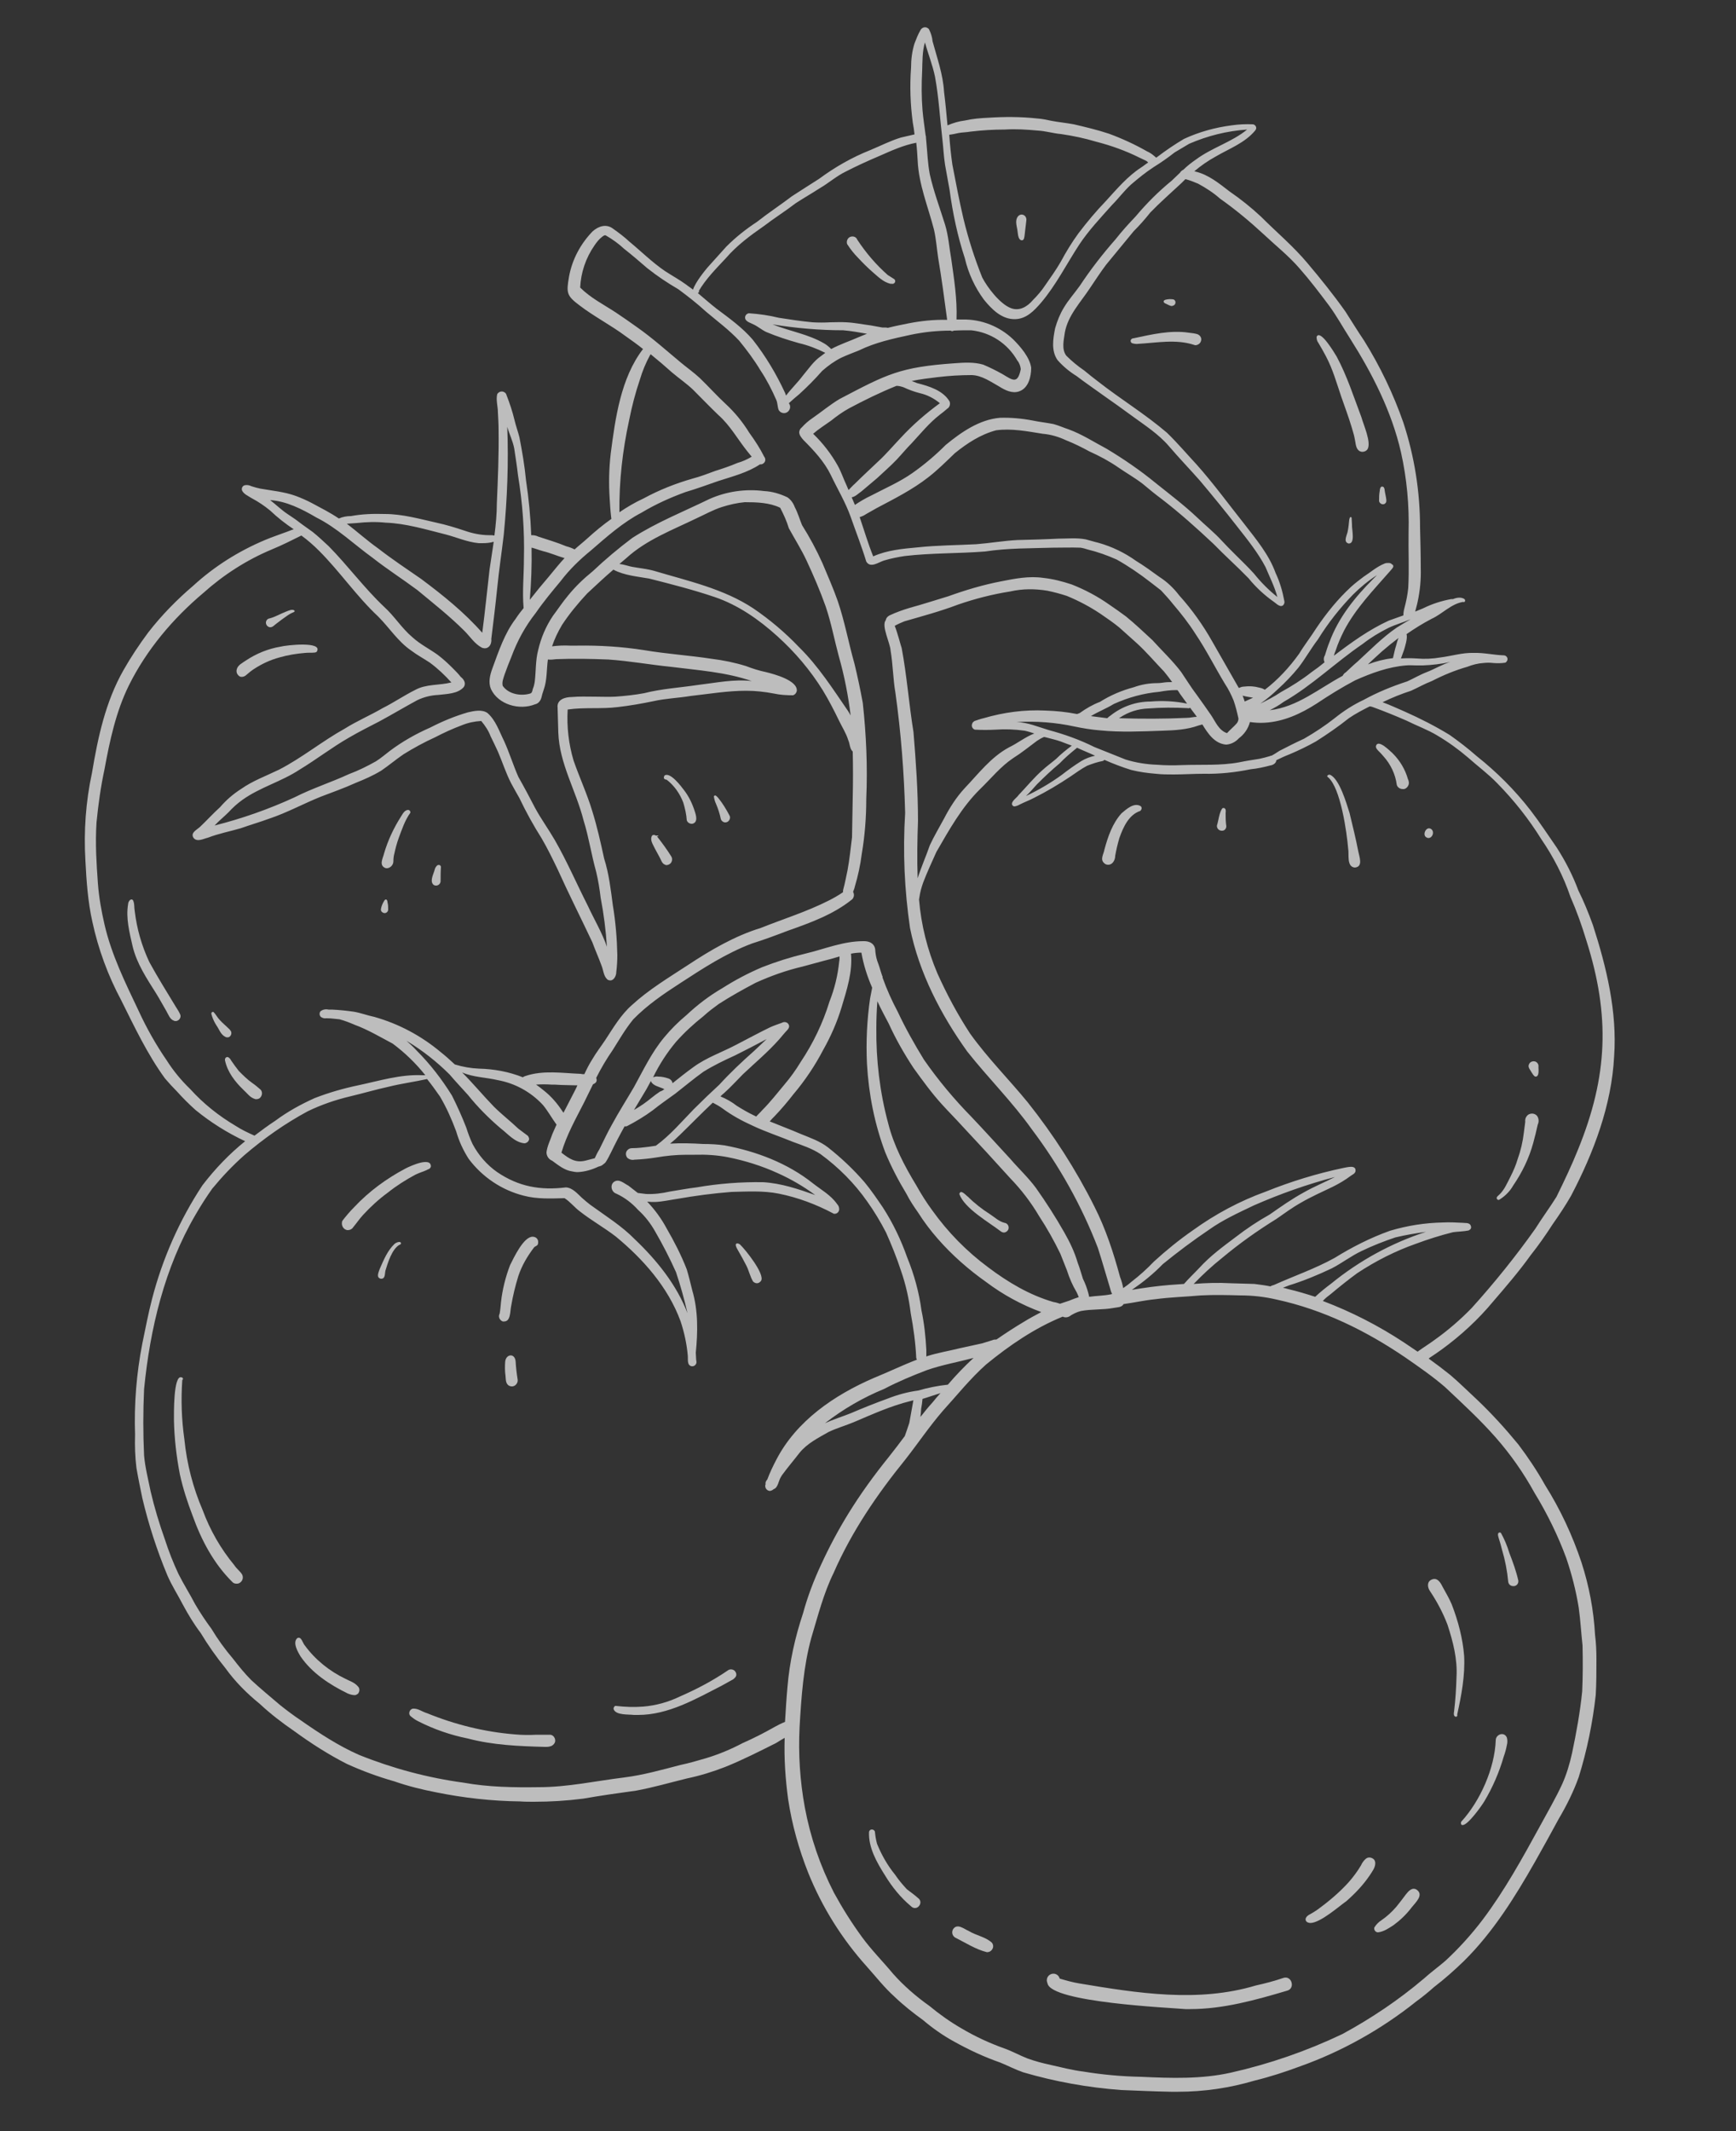 <?xml version="1.0" encoding="utf-8"?>
<!-- Generator: Adobe Illustrator 27.3.1, SVG Export Plug-In . SVG Version: 6.00 Build 0)  -->
<svg version="1.1" id="Ebene_1" xmlns="http://www.w3.org/2000/svg" xmlns:xlink="http://www.w3.org/1999/xlink" x="0px" y="0px"
	 viewBox="0 0 500 613.7" style="enable-background:new 0 0 500 613.7;" xml:space="preserve">
<rect x="0" y="0" width="500" height="613.7" fill="#333333" stroke="none"/>
<style type="text/css">
	.st0{opacity:0.673;}
	.st1{fill:#FFFFFF;}
</style>
<g>
	<defs>
		<path id="SVGID_1_" d="M113.5,357.9c0.1-4.2,1.8-8.2,4.8-11.2l12.5-12.5l38.5,24.6l-19.5,19.5c-3,3-7,4.7-11.2,4.8l-25.6,0.4
			L113.5,357.9z M156,309l38.5,24.6L177.1,351l-38.5-24.6L156,309z M181.1,283.9l38.5,24.6l-17.4,17.4l-38.5-24.6L181.1,283.9z
			 M206.2,258.8l38.5,24.6l-17.4,17.4l-38.5-24.6L206.2,258.8z M247.4,217.6l31.6,31.6l-26.5,26.5l-38.5-24.6L247.4,217.6z
			 M324.6,184.3c6.7,6.6,17.3,7.2,25.1,1.4l3.6-2.8l44.7,44.7l-26.6,18c-1.6,1.1-3.5,1.6-5.4,1.5l-77.2-3.2l-36.1-36.1l-3.2-77.2
			c-0.1-1.9,0.5-3.8,1.5-5.4l18-26.6l44.7,44.7l-2.8,3.6c-5.8,7.8-5.2,18.4,1.4,25.1L324.6,184.3z M285.2,74.6l45.8,45.8l-10.8,14.3
			l-45.1-45.1L285.2,74.6z M376.2,165.5l45.8,45.8l-15,10.1l-45.1-45.1L376.2,165.5z M380.6,154.8c-1.8-1.8-4.7-2-6.8-0.4
			l-30.2,22.9c-3.5,2.6-8.4,2.4-11.4-0.6l-12.3-12.3c-3-3-3.3-7.9-0.6-11.4l22.9-30.2c1.6-2.1,1.4-5-0.4-6.8l-53.4-53.4
			c-2-2-5.3-2-7.4,0.1c0,0,0,0,0,0l0,0c-0.2,0.2-0.5,0.5-0.7,0.8l-37.8,56c-2.4,3.5-3.6,7.7-3.4,11.8l3.2,76.8L205,245.5l-14.3-9.1
			c-2.4-1.5-5.7-0.8-7.3,1.7c-1.6,2.5-1,5.7,1.4,7.2l12.4,7.9l-17.4,17.4l-14.3-9.1c-2.4-1.5-5.7-0.8-7.3,1.6
			c-1.6,2.4-1,5.7,1.4,7.2c0,0,0,0,0,0l12.4,7.9l-17.4,17.4l-14.3-9.1c-2.4-1.5-5.7-0.8-7.3,1.6c-1.6,2.4-1,5.7,1.4,7.2c0,0,0,0,0,0
			l12.4,7.9l-17.4,17.4l-14.3-9.1c-2.4-1.5-5.7-0.8-7.3,1.6c-1.6,2.4-1,5.7,1.4,7.2c0,0,0,0,0,0l12.4,7.9L111,339.4
			c-5,5-7.9,11.7-8,18.6l-0.5,30.8c0,2.9,2.3,5.2,5.1,5.1l30.8-0.5c6.9-0.1,13.7-3,18.6-8l21.1-21.1l14.3,9.1
			c2.4,1.5,5.7,0.7,7.2-1.8c1.5-2.4,0.9-5.6-1.4-7.1l-12.4-7.9l17.4-17.4l14.3,9.1c2.4,1.5,5.7,0.8,7.3-1.7c1.6-2.5,1-5.7-1.4-7.2
			l0,0l-12.4-7.9l17.4-17.4l14.3,9.1c2.4,1.5,5.7,0.8,7.3-1.7c1.6-2.5,1-5.7-1.4-7.2l-12.4-7.9l17.4-17.4l14.3,9.1
			c2.4,1.5,5.7,0.7,7.2-1.8c1.5-2.4,0.9-5.6-1.4-7.1l-12.4-7.9l27-27l76.9,3.2c4.2,0.2,8.3-1,11.8-3.4l56-37.8
			c0.3-0.2,0.6-0.4,0.8-0.7l0,0c2.1-2.1,2.1-5.4,0.1-7.4L380.6,154.8z"/>
	</defs>
	<clipPath id="SVGID_00000182527306195095898720000001341894428160914322_">
		<use xlink:href="#SVGID_1_"  style="overflow:visible;"/>
	</clipPath>
</g>
<g id="Gruppe_1824" class="st0">
	<g>
		<g id="Gruppe_1824-2">
			<path id="Pfad_2235" class="st1" d="M137.9,156.4l0.1,0C138,156.4,138,156.4,137.9,156.4"/>
			<path id="Pfad_2236" class="st1" d="M137.9,156.4L137.9,156.4L137.9,156.4L137.9,156.4z"/>
			<path id="Pfad_2237" class="st1" d="M243.5,49.3L243.5,49.3L243.5,49.3"/>
			<path id="Pfad_2238" class="st1" d="M243.5,49.3L243.5,49.3L243.5,49.3L243.5,49.3L243.5,49.3"/>
			<path id="Pfad_2239" class="st1" d="M243.5,49.3L243.5,49.3L243.5,49.3"/>
			<path id="Pfad_2240" class="st1" d="M243.6,49.3L243.6,49.3L243.6,49.3"/>
			<path id="Pfad_2241" class="st1" d="M388.5,542L388.5,542L388.5,542L388.5,542"/>
			<path id="Pfad_2242" class="st1" d="M388.5,542L388.5,542L388.5,542"/>
			<path id="Pfad_2243" class="st1" d="M388.5,542L388.5,542L388.5,542L388.5,542"/>
			<path id="Pfad_2244" class="st1" d="M388.6,541.9L388.6,541.9C388.5,542,388.6,542,388.6,541.9"/>
			<path id="Pfad_2245" class="st1" d="M389.4,151.1L389.4,151.1z"/>
			<path id="Pfad_2246" class="st1" d="M141,164c0.4-2.7,0.8-5.3,1.2-8c-1,0.3-2.1,0.4-3.2,0.4c-0.2,0-0.3,0-0.5,0
				c-0.2,0-0.5,0-0.6,0h0c-3.3-0.3-6.4-1.7-9.5-2.5c-5.6-1.4-11.5-3.2-17.3-3.4c-2.8-0.3-5.6-0.2-8.3,0.1c-1,0.1-1.9,0.1-2.9,0.2
				c3,2.3,5.9,4.9,9,7.1c4,3.1,8.2,5.9,12.4,8.8c6.3,4.7,12.4,9.6,17.6,15.5C139.7,176.1,140.3,170,141,164 M158.1,166
				c1.5-1.8,2.9-3.6,4.5-5.3c-2.1-0.6-4.1-1.5-6.2-2c-1.1-0.3-2.1-0.7-3.2-1l-0.1,0c0.1,5-0.1,10-0.5,15
				C154.4,170.4,156.2,168.2,158.1,166 M165.7,313.8c0.2-0.4,0.4-0.8,0.6-1.3c-0.3,0-0.6,0-0.9,0c-1.4,0-2.8-0.1-3.9-0.1
				c-1.2-0.1-2.2-0.1-2.7-0.1c-1.5-0.1-2.9-0.1-4.4,0c0.7,0.5,1.4,1,2.1,1.6c2.2,1.7,4,3.8,5.5,6.1c0.1,0.1,0.2,0.3,0.3,0.4
				C163.4,318.2,164.6,316,165.7,313.8 M191.4,313.6c-0.2,0-0.3-0.1-0.5-0.2c-1.2-0.5-2.8-0.8-3.4-2c0-0.1,0-0.1,0-0.2
				c-0.4,0.8-0.9,1.6-1.3,2.4c-1.2,2-2.4,4-3.6,6c0.9-0.5,1.8-1.1,2.7-1.7c1.6-1.1,3.1-2.5,4.8-3.6
				C190.5,314.2,191,313.9,191.4,313.6 M201.2,197.2c5.1-0.6,10.2-1.7,15.3-1.1c-7.5-2.6-15.5-3.1-23.3-4.1c-6-0.6-12-1.7-18-2.1
				c-5-0.2-10-0.3-15-0.1c-0.8,0.1-1.6,0.2-2.4,0.1c-0.4,2.9-0.2,5.9-1.2,8.7c-0.3,0.8-0.5,1.6-0.7,2.4c-0.3,0.9-0.9,1.6-1.8,1.8
				c-4.5,1.8-10.6,0.1-12.7-4.4c-0.8-1.9-0.3-4,0.4-5.9c1.8-4.9,3.5-10.1,6.7-14.3c0.7-1.1,1.5-2.1,2.3-3.1l0-0.1
				c-0.4-4.7,0.1-9.4,0.1-14.2c0.2-8-0.4-16-1.7-23.9c-0.3-2.6-0.7-5.2-1.1-7.8c-0.4-2.1-1.4-4.1-2-6.2c0.4,10.3,0,20.7-1,31
				c-0.6,5.2-1.4,10.3-1.9,15.5c-0.5,4.9-1.1,9.7-1.7,14.6c0.2,1.6-0.9,3.2-2.7,2.5c-2.1-1.1-3.4-3.2-5-4.8
				c-4.3-4.3-8.9-7.9-13.6-11.8c-4.3-3.2-8.7-6-12.9-9.3c-5.4-3.9-10.2-8.6-16.2-11.6c-4.1-2.4-8.6-4.7-13.3-5c1.7,1.3,3.2,2.8,5,4
				c1,0.7,2,1.3,2.9,2c1.4,1.1,2.9,2.1,4.4,3.2c1.6,1.3,3.1,2.7,4.6,4.1c5.5,5.6,10.2,12,15.9,17.4c3,2.7,5.1,6.2,8.2,8.8
				c2.2,2,4.8,3.3,7.2,5c1.6,1.2,3,2.5,4.4,3.9c0.8,0.8,1.6,1.6,2.3,2.5c0.9,0.7,1.6,1.8,0.9,2.9c-1.7,2-4.9,2-7.4,2.3
				c-2.1,0.1-4.1,0.6-6,1.5c-3.7,2-7.2,4.1-10.9,6.1c-2.9,1.5-5.9,3-8.8,4.7c-4.9,2.8-9.4,6.3-14.2,9.2c-5.3,3.5-11.5,5.1-16.6,8.8
				c-1.4,1-2.7,2.2-3.9,3.5c-1.3,1.3-2.7,2.4-4,3.8c7.9-2,15.6-4.7,23-8.1c5.1-2.6,10.5-4.3,15.7-6.7c2.7-1,5.3-2.3,7.8-3.7
				c1.4-0.9,2.7-2,4-3c3.6-2.7,7.5-4.9,11.6-6.7c3.5-1.8,7.1-3.3,10.9-4.4c1.8-0.4,4-0.9,5.6,0.2c2.4,2.1,3.4,5.3,4.8,8.1
				c1.5,3.3,2.6,6.9,4.1,10.3c1.7,3,3.3,6,4.9,9.1c1.7,3.1,3.8,6,5.6,9.1c3.5,6.1,6.3,12.6,9.5,18.9c1.8,3.9,4.1,7.7,5.5,11.8
				c-0.3-4.7-0.9-9.4-1.8-14.1c-0.3-2.5-0.7-5-1.3-7.5c-1.4-5-2.1-9.9-3.6-14.7c-2.2-8.7-7-16.4-7.3-25.4c-0.1-2.4-0.1-4.7-0.2-7.1
				c-0.3-2.4,2.2-3.1,4.1-3.1c2.2-0.2,4.4-0.1,6.6-0.1c2,0,4,0.1,5.9,0c2.8-0.2,5.6-0.5,8.3-1C190.6,198.3,195.9,198,201.2,197.2
				 M216.5,131.5c-0.4-0.5-0.9-1.1-1.3-1.6c-2.8-3.5-4.9-7.4-8.3-10.4c-2.5-2.4-4.9-4.9-7.3-7.3c-1.9-1.8-4.1-3.3-6.1-5
				c-2-1.8-4-3.5-6.1-5.2c-0.1,0.1-0.1,0.2-0.2,0.3c-1.2,2.2-2.2,4.6-2.9,7c-1.3,3.8-2.3,7.7-3.1,11.7c-1.9,8.7-2.9,17.6-2.8,26.5
				c2.2-1.5,4.6-2.9,7-4c4.4-2.4,9.2-4.3,14.1-5.7c2.3-0.6,4.3-1.4,6.5-2.2c2.2-0.7,4.3-1.4,6.4-2.3
				C213.8,132.9,215.2,132.3,216.5,131.5 M234.8,344.1c-3.4-2.5-7-4.6-10.8-6.3c-4.6-2.1-9.4-3.6-14.4-4.6c-3.1-0.6-6.3-0.8-9.5-0.7
				c-0.8,0-1.6,0-2.4,0c-3,0-5.9,0.3-8.8,0.8c-1.9,0.3-3.8,0.5-5.8,0.6l0,0c-0.1,0-0.2,0-0.3,0h0c0,0,0,0,0,0
				c-0.7,0.2-1.5,0-2.1-0.5c-0.6-0.7-0.6-1.8,0.2-2.4c0.3-0.3,0.8-0.4,1.2-0.4c1.6,0,3.2-0.2,4.8-0.4c0.7-0.1,1.3-0.2,2-0.3
				c4.1-3,7.4-6.9,10.9-10.5c2.4-2.4,4.9-4.8,7.4-7.1c3.1-3.4,6.5-6.6,10-9.7c1.2-1.1,2.4-2.3,3.6-3.4c-3,1.6-6.1,3.2-9.1,4.7
				c-3.1,1.4-6.2,2.9-9.1,4.7c-2.8,2-5.4,4.2-8.1,6.3c-2.2,1.6-4.4,3.1-6.5,4.8c-2.3,1.7-4.8,3.2-7.3,4.5c-0.2,0.1-0.5,0.2-0.8,0.1
				c-1.4,2.5-2.7,5-3.9,7.5c-0.5,1-1,2-1.6,2.9c-0.2,0.2-0.4,0.4-0.7,0.6c-0.3,0.3-0.8,0.5-1.3,0.6c-1.9,0.9-3.9,1.5-6,1.6
				c-0.6,0-1.1-0.1-1.6-0.2c-2.2-0.3-4-1.8-5.8-3.1c-1-0.4-1.6-1.4-1.6-2.4c0.2-1.8,1.1-3.5,1.7-5.3c0.4-0.9,0.8-1.8,1.2-2.7
				c0,0,0,0-0.1-0.1c-1.3-1.8-2.4-3.8-3.8-5.5c-3.5-3.8-8.1-6.3-13.1-7.2c-3.4-0.8-7-0.8-10.2-2.2l0.1,0.1c3.1,3.1,5.9,6.5,9,9.7
				c2.3,2.3,4.8,4.2,7.1,6.4c0.8,0.6,1.6,1.2,2.4,1.8c0.4,0.2,0.6,0.6,0.7,1.1c0,0.7-0.7,1.3-1.4,1.3c0,0,0,0,0,0h0
				c-2.8-0.3-4.7-2.7-6.8-4.3c-3.4-2.9-6.6-6.1-9.4-9.6c-1.8-2-3.6-3.9-5.3-5.9c-3.7-3.7-7.9-7-12.4-9.7c1,0.9,2,1.8,2.9,2.8
				c3.9,3.9,7.3,8.3,10.2,13c1.5,3,2.9,6.1,4.1,9.2c0.5,1.6,1.1,3.2,1.8,4.7c1.7,3.2,4.1,6,7.1,8.1c6.2,4.2,12.4,5.3,19.8,4.4
				c1.9,0.1,3.3,1.8,4.6,3c0.8,0.7,1.6,1.4,2.4,2c4.4,3.2,9.1,6.1,12.9,10c6.3,6,12,13.1,15.1,21.2c-0.9-4-2-7.9-3.3-11.8
				c-1.8-4-3.8-7.9-6-11.7c-1.3-2.3-2.9-4.4-4.9-6.2c-1.8-2-3.9-3.6-6.3-4.7c-1.5-0.5-1.9-2.7-0.5-3.5c1.4-0.8,2.8,0.6,4,1.2
				c0.9,0.7,1.8,1.4,2.7,2.1c0.8,0.1,1.6,0.2,2.4,0.3c2.3,0.1,4.6-0.2,6.8-0.7c2.6-0.4,5.1-0.9,7.7-1.2c6.3-1.1,12.8-1.6,19.2-1.5
				C225,340.7,230,342.4,234.8,344.1 M241.7,276.9c0.1-0.5,0.1-1,0.1-1.5c-0.8,0.2-1.6,0.5-2.4,0.7c-2.8,0.7-5.5,1.5-8.2,2.2
				c-4.7,1.1-9.2,2.7-13.6,4.7c-3.6,1.9-7.2,3.9-10.6,6.1c-1.5,1.1-3,2.2-4.4,3.5c-2.8,2.2-5.5,4.7-7.9,7.4
				c-2.6,3.1-4.8,6.5-6.6,10.2c0.5-0.2,1-0.3,1.5-0.2c1,0,1.9,0.2,2.8,0.5c0.7,0.2,1.2,0.7,1.3,1.4c2-1.6,4-3.2,6.1-4.7
				c3.7-2.7,8.1-4.2,12.1-6.3c3.3-1.7,6.6-3.5,9.9-5.1c1.1-0.5,2.3-0.9,3.4-1.3c0.7-0.4,1.5-0.2,1.9,0.4c0.6,1-0.4,1.7-1,2.4
				c-0.6,0.7-1.1,1.3-1.7,2c-3.2,3.6-6.9,6.7-10.4,10c-1.8,1.8-3.5,3.7-5.4,5.4c-0.4,0.3-0.8,0.7-1.1,1c1.7,0.7,3.3,1.6,4.7,2.7
				c1.6,1,3.3,2,5,2.8c0.2,0.1,0.4,0.2,0.6,0.3c0.5-0.6,1.2-1.2,1.7-1.8c2.4-2.4,4.4-5,6.5-7.5c1.7-2,3.2-4.1,4.6-6.4
				c3.6-5.4,6.4-11.2,8.3-17.4C240.4,284.6,241.3,280.8,241.7,276.9 M244.3,204.8c0.2,0.4,0.5,0.8,0.7,1.2c-0.7-5.7-1.8-11.4-3.4-17
				c-1.3-4.8-2.2-9.7-3.8-14.4c-1.6-4.5-3.5-8.9-5.5-13.2c-1.5-3.2-3.4-6.2-5.1-9.3c-0.6-2-1.5-4-2.5-5.9c-3.1-1.5-6.8-1.6-10.2-1.6
				c-2.2,0.2-4.4,0.7-6.6,1.4c-2.5,0.8-4.8,2.1-7.2,3.2c-7,3.4-14.5,6.2-20.3,11.5c-0.7,0.6-1.3,1.1-2,1.7c1.3,0.1,2.9,0.7,3.6,0.8
				c2.2,0.4,4.4,0.6,6.5,1.2c9.7,2.9,19.9,5.1,28.5,10.8c4.7,3.2,9.1,6.9,13.1,11.1C235.7,191.8,239.9,198.4,244.3,204.8
				 M245.6,229.6c0.1-4.4,0.1-8.8,0-13.2c-0.9-0.8-0.8-2.3-1.3-3.3c-0.6-2-1.8-3.8-2.7-5.7c-1.4-2.9-2.9-5.8-4.6-8.6
				c-3.6-5.8-8-11-13.1-15.6c-5.3-4.8-11.3-9-18.1-11.3c-6.2-2.1-12.5-3.7-18.8-5.3c-3.4-0.6-7.1-0.9-10.2-2.5c0,0-0.1-0.1-0.1-0.1
				c-2.6,2.2-5,4.5-7.6,6.9c-2.6,2.8-5.1,5.8-7.2,9c-1.2,2-2.2,4.1-2.9,6.2c1.7-0.2,3.4-0.3,5.1-0.2c0.7,0,1.4,0,2.2,0
				c6.4-0.1,12.8,0.3,19.2,1.3c6.5,1.1,13,1.5,19.5,2.5c3.3,0.4,6.7,1.1,9.9,2.1c1.8,0.7,3.7,1.3,5.6,1.7c2.5,0.6,9.2,2.4,9,5.4
				c-0.1,0.6-0.5,1.1-1.1,1.3c-1.8,0-3.7-0.1-5.5-0.5c-2.6-0.5-5.3-0.8-8-0.8c-5.4,0-10.6,0.9-16,1.5c-3.6,0.6-7.2,0.7-10.7,1.5
				c-3.4,0.7-6.8,1.3-10.3,1.7c-4.8,0.6-9.6,0-14.4,0.7c-0.3,5,0.3,10,1.7,14.7c1.7,4.9,3.9,9.6,5.4,14.6c1.4,4.5,2.4,9,3.4,13.6
				c1.4,4.4,1.9,8.9,2.5,13.4c0.8,4.8,1.2,9.6,1.3,14.4c0,1.6-0.1,3.3-0.3,4.9c0,1.1-0.7,2.4-1.7,2.4c-0.3,0-0.7-0.1-0.9-0.3
				c-1.1-1-1.1-2.7-1.7-4.1c-0.8-2.2-1.8-4.4-2.6-6.6c-3.3-7-6.8-13.9-10-21c-1.5-3.1-2.9-6-4.6-8.9c-2.4-3.8-4.5-7.6-6.4-11.6
				c-0.8-1.4-1.6-2.8-2.4-4.3c-1.5-2.9-2.5-6.1-3.8-9.1c-0.7-1.5-1.4-3-2.1-4.4c-0.6-1.6-1.6-3.1-2.7-4.4c-1.9,0.1-3.8,0.5-5.5,1.2
				c-2.7,1-5.3,2.2-7.8,3.5c-3.1,1.4-6.2,3.1-9.1,4.9c-2.2,1.5-4.2,3.2-6.4,4.7c-2.3,1.4-4.8,2.5-7.3,3.5c-3.3,1.5-6.7,2.7-10.1,4
				c-5,2-9.7,4.6-14.8,6.3c-2.7,1-5.5,1.8-8.3,2.8c-3.1,0.9-6.3,1.5-9.4,2.7c-1.3,0.3-3.2,1.4-4.2,0c-0.9-1.5,1.1-2.3,2-3.2
				c1.9-1.8,3.7-3.8,5.7-5.6c1.7-2,3.8-3.8,6-5.2c3.4-2.4,7.3-3.8,11-5.6c6.6-3.4,12.4-8.2,18.9-11.8c3.5-2.2,7.3-3.8,10.9-5.9
				c3.2-1.6,6.1-3.6,9.3-5.2c3.2-1.8,7-1.3,10.5-2.2c-1.9-2.1-3.9-4-6.2-5.7c-1.8-1.2-3.7-2.2-5.4-3.5c-3.8-2.6-6.3-6.6-9.5-9.8
				c-6.2-5.8-11-12.9-17-18.9c-1.6-1.6-3.3-3.1-5.1-4.4c-2.8,1.4-5.6,2.8-8.5,4c-7.2,3-13.9,7.3-19.7,12.5
				c-8.8,7.4-16.4,16.4-21.5,26.7c-3.7,7.5-5.5,15.9-7,24.1c-1.1,5.1-1.8,10.2-2.3,15.3c-0.2,3-0.2,6.1-0.1,9.1
				c0.1,2.8,0.3,5.7,0.5,8.5c0.3,4,1,7.9,1.9,11.8c2,8.7,6,16.8,9.8,24.8c2.3,5,5,9.8,8.1,14.3c1.9,3,4.2,5.8,6.8,8.3
				c3.8,4.2,8.2,7.7,13.1,10.6c1.7,1.1,3.6,2,5.4,2.8c2-1.5,4-3,6-4.3c3.5-2.6,7.3-4.7,11.3-6.5c4.1-1.6,8.3-2.8,12.6-3.7
				c6.1-1.3,12.2-3.2,18.4-2.9c0.2,0,0.5,0,0.9,0c-2.7-3.4-5.9-6.5-9.4-9.1c-3.6-1.9-7.1-4-10.9-5.4c-1.4-0.6-2.9-1.2-4.4-1.6
				c-1.2-0.1-2.4-0.3-3.6-0.3c-0.1,0-0.2,0-0.3,0c-0.5,0.1-1.1-0.1-1.5-0.4c-0.4-0.4-0.5-1.1-0.1-1.6c0.6-0.5,1.5-0.7,2.3-0.5
				c0.3,0,0.7,0,1,0c2.1,0.1,4.1,0.3,6.2,0.6c2,0.3,4,1.1,6,1.5c7.1,2,13.6,5.5,19.2,10.2c1.4,1.1,2.7,2.3,4,3.5
				c2.3,0.7,4.6,1.1,6.9,1.2c4.4,0.1,8.7,0.9,12.7,2.5c0.2-0.2,0.5-0.3,0.8-0.4c5.1-1.7,10.6-0.8,15.8-0.6c0.4,0.1,0.7,0.1,1.1,0.1
				c0.7-1.5,1.4-2.9,2.3-4.3c1.1-1.9,2.5-3.7,3.7-5.5c2.3-3.5,4.5-7.3,7.7-10.1c4.9-4.5,10.6-7.9,16.1-11.5
				c6.5-4.3,13.5-8.4,21-10.7c6.5-2.6,13.3-4.7,19.6-7.9c1.4-0.7,2.8-1.5,4.1-2.4c0-0.3,0-0.6,0.1-0.9c0.5-1.8,0.8-3.6,1.2-5.4
				c0.6-3.2,0.9-6.4,1.3-9.5C245.5,237,245.5,233.4,245.6,229.6 M247.5,97c0.7-0.3,1.5-0.6,2.2-0.9c-2.3-0.4-4.5-0.8-6.8-1
				c-6.8,0-13.7-0.6-20.4-1.7c5,2,10.3,2.8,14.9,5.5c0.7,0.4,1.4,1,2,1.6C242,99.1,244.8,98.2,247.5,97 M264.1,391.5
				c-0.1-0.1-0.1-0.3-0.2-0.4c-0.2-4.4-0.8-8.7-1.6-13c-0.5-4.1-1.4-8.2-2.8-12.2c-1.2-3.7-2.7-7.4-4.3-11c-1.6-3.1-3.4-6.1-5.4-8.9
				c-3.7-5.3-8.3-9.9-13.5-13.7c-2.4-1.6-5.2-2.5-7.9-3.5c-3.9-1.6-7.9-2.9-11.7-4.7c-3.1-1.4-6-3-8.7-5c-0.8-0.6-1.8-1.1-2.7-1.6
				c-3.2,3-6.3,6.2-9.5,9.3c-0.9,0.9-1.8,1.7-2.8,2.5c3.2-0.2,6.3-0.1,9.5,0.1c2.1,0,4.2,0.1,6.2,0.4c9.1,1.7,18.1,5.1,25.4,10.9
				c2.4,1.9,5.2,3.4,7,6c0.4,0.4,0.6,0.9,0.6,1.5c0,0.7-0.6,1.3-1.3,1.3c0,0,0,0,0,0c-0.2,0-0.3,0-0.4-0.1
				c-4.9-2.6-10.2-4.6-15.7-5.7c-4.5-0.9-9.1-0.6-13.6-0.5c-5.2,0.4-10.5,1.1-15.6,2c-2.1,0.3-4.2,0.8-6.4,0.9c-0.8,0-1.5,0-2.3-0.1
				c2.2,2.3,4.1,4.9,5.6,7.7c2.2,3.8,4.2,7.7,5.8,11.8c0.6,2,1.1,4.1,1.6,6.1c1.7,5.8,1.6,11.9,1,17.9c0,0.6,0.1,1.2,0.1,1.9
				c0,0.3,0.1,0.5,0.1,0.8c0,0.6-0.5,1.2-1.2,1.2c-0.1,0-0.1,0-0.2,0c-1.4-0.3-1-2-1.1-3c-0.3-3.4-1-6.7-2.1-10
				c-3.6-9.8-10.8-17.9-18.7-24.4c-3.4-2.6-7-4.6-10.3-7.2c-1.5-1.1-2.7-2.7-4.4-3.8c-3.9,0.1-7.9,0.3-11.7-0.7
				c-6.4-1.6-12-5.4-15.9-10.6c-1.6-2.5-2.8-5.1-3.6-7.9c-1.3-3.5-2.8-6.9-4.7-10.1c-1.2-1.7-2.4-3.4-3.7-5c-3.6,0.8-7.4,1.3-11,2.2
				c-3.7,0.8-7.4,1.9-11.2,2.8c-4.2,1-8.3,2.4-12.2,4.3c-6.5,3.5-12.6,7.8-18.2,12.6c-3.4,3-6.5,6.3-9.3,9.7
				c-1.7,2.4-3.3,4.9-4.8,7.5c-8.9,15.2-13.1,32.8-14.8,50.2c-0.3,6.4-0.3,12.8,0,19.1c0.3,3.5,1.2,6.9,1.9,10.4
				c1.1,4.7,2.5,9.3,4.1,13.8c1.1,3.4,2.4,6.7,3.9,9.9c1.5,3,3.3,5.8,4.8,8.7c1.4,2.4,3,4.8,4.7,7.1c1.8,3,3.9,5.9,6.2,8.6
				c1.7,2.2,3.4,4.3,5.3,6.2c2.7,2.5,5.4,4.7,8.2,7.1c2,1.6,4,3.1,6.1,4.5c5.3,3.7,10.8,7.3,16.7,9.9c9.7,3.9,19.8,6.6,30.1,8
				c7.2,1.3,14.5,1.4,21.7,1.3c8.3,0,16.4-1.8,24.6-2.8c5.5-0.7,10.8-2.2,16.2-3.6c2.4-0.5,4.8-1.2,7.2-1.9
				c3.7-1.1,7.3-2.6,10.7-4.4c3.2-1.4,6.3-3,9.3-4.7c0.9-0.5,1.9-1,2.9-1.4c0.2-3.3,0.4-6.7,0.7-10c0.6-7.3,2.2-14.4,4.5-21.3
				c1.3-4.8,3.1-9.5,5.2-14c2.3-5,4.9-9.9,7.8-14.6c3.5-5.7,7.5-11.2,11.7-16.4c1.6-2,3.1-4,4.6-6c0.4-1.2,0.9-2.5,1.3-3.8
				c0.4-2,0.7-4.1,1.1-6.1c0-0.1,0-0.2,0.1-0.4c-0.3,0.1-0.5,0.1-0.8,0.2c-5.7,1.4-11,3.8-16.4,6.1c-2.4,1-4.9,1.7-7.2,2.8
				c-3,1.7-6.2,3.3-8.4,6c-1.7,2.2-3.5,4.3-5.1,6.5c-0.1,0.2-0.2,0.3-0.3,0.5l0,0c-0.7,1.1-0.8,3.1-2.1,3.5c-0.3,0.3-0.6,0.4-1,0.5
				c-0.8,0-1.4-0.7-1.4-1.4c0-0.2,0-0.3,0.1-0.5c-0.1-0.5,0.1-1,0.5-1.4c0.7-1.9,1.6-3.8,2.6-5.7c5.8-11.2,16.7-18.6,28-23.5
				C255.8,395.1,259.9,393.1,264.1,391.5 M270.7,116.1c-1.7-1.4-3.6-2.4-5.8-2.9c-1.6-0.4-3.2-1-4.7-1.7c-0.6-0.2-1.3-0.4-2-0.4
				c-4.7,1.9-9.2,4.1-13.7,6.5c-1.8,1-3.5,2.2-5.1,3.5c-1.8,1.3-3.6,2.4-5.2,3.8c2.8,2.7,5.2,5.8,7.1,9.2c1,1.8,1.6,3.7,2.5,5.6
				c0.2,0.5,0.4,0.9,0.6,1.4c0.6-0.6,1.2-1.3,1.8-1.8c2.2-2.2,4.5-4.3,6.7-6.4c2.3-2.1,4.3-4.5,6.5-6.8
				C262.8,122.4,266.6,119.1,270.7,116.1 M272.8,92.1c-0.8-6-1.6-12-2.6-17.9c-0.4-2.7-0.6-5.5-1.2-8.1c-1.7-6.6-4.4-13-4.7-19.9
				c-0.1-1.7-0.2-3.4-0.4-5.1c-3.7,0.7-7.2,2.3-10.6,3.8c-3.3,1.4-6.6,2.9-9.7,4.5c0,0,0,0,0,0c-2.7,1.3-4.9,3.3-7.5,4.8
				c-2.3,1.5-4.6,2.8-6.9,4.3c-3,2.3-6.2,4.3-9.2,6.6c-3.9,2.7-7.8,5.6-10.9,9.2c-2.8,3-5.9,6.1-7.9,9.6c0.2-0.1,0.3,0.2,0.1,0.2
				c-0.1,0.1-0.2,0.2-0.3,0.3c1.8,1.5,3.6,3.1,5.4,4.5c3.6,2.7,7.4,5.4,10.4,8.9c3.7,4.7,6.8,9.9,9.3,15.3c0.1,0.3,0.2,0.5,0.3,0.8
				c1.5-2,3.3-3.7,4.8-5.7c1.7-2,3.1-4.2,5.3-5.7c0.4-0.3,0.8-0.6,1.2-0.9c-2.4-1.2-5-2.2-7.6-2.8c-3.2-0.9-6.3-1.9-9.4-3.2
				c-1.3-0.6-2.4-1.6-3.7-2.2c-0.9-0.5-2.5-0.8-2.4-2.1c0.1-0.6,0.5-1,1.1-1.1c2.9,0.2,5.8,0.6,8.6,1.3c3.2,0.5,6.5,1,9.7,1.3
				c1.7,0.1,3.4,0.1,5.2,0c1.5,0,3-0.1,4.5,0c2.4,0.1,4.7,0.6,7.1,0.9c1.1,0.2,2.2,0.4,3.3,0.6c0.1,0,0.3,0,0.4,0
				c0.4,0,0.8,0,1.2,0.1c2-0.5,4-0.9,6-1.3C265.3,92.4,269,92,272.8,92.1 M270.9,401.1c-0.1,0-0.2,0.1-0.2,0.1
				c-1.7,0.5-3.3,1.1-5,1.6c-0.1,1-0.2,1.9-0.4,2.9c0,0.5-0.1,1.4-0.2,2.3c1.1-1.4,2.3-2.9,3.5-4.2
				C269.3,402.9,270.1,402,270.9,401.1 M273,398.7c2.3-2.7,4.8-5.3,7.4-7.7c-4.5,1.2-9.1,2-13.4,3.5c-4.2,1.6-8.3,3.3-12.3,5.4
				c-6.1,2.5-11.8,5.8-17.1,9.9c2.4-1.1,5-1.9,7.5-2.9c3.5-1.5,7-2.9,10.6-4.2c2.8-1.1,5.7-1.9,8.7-2.3
				C267.2,399.6,270.1,399,273,398.7 M294.9,380.6c1.6-1,3.3-1.9,5-2.8c-5.7-2.1-11-5-15.8-8.6c-5.1-3.6-9.9-7.8-14-12.5
				c-2.1-2.4-4-4.9-5.7-7.6c-1.2-1.7-2.4-3.5-3.3-5.3c-2.3-3.8-4.4-7.8-6.1-11.9c-3.1-8.2-4.8-16.8-5.3-25.6
				c-0.3-6.3,0-12.6,0.9-18.8c0.2-1,0.4-2,0.6-3.1c-1.4-3.2-2.5-6.6-3.1-10.1c-1,0-2,0.1-3,0.3c0.5,5.2-1.2,10.4-2.7,15.4
				c-1.3,4.3-3.1,8.4-5.3,12.3c-2.4,4.6-5.3,8.9-8.6,12.8c-1.7,2.2-3.5,4.3-5.4,6.3c-0.5,0.5-1,1-1.4,1.5c2.9,1.2,5.9,2.3,8.9,3.6
				c2.7,1.1,5.6,2.1,7.9,3.9c3.8,3,7.3,6.3,10.5,10c1.9,2.3,3.6,4.8,5.3,7.3c2.9,4.5,5.2,9.3,7,14.4c2,4.9,3.4,10,4.1,15.2
				c0.8,3.8,1.2,7.6,1.4,11.4c0,0.6,0,1.2,0,1.9l0.2-0.1c3.1-1,6.3-1.5,9.5-2.3c2.1-0.5,4.3-0.9,6.4-1.4c1-0.3,2-0.6,2.9-0.9
				c0.4-0.2,0.8-0.2,1.2-0.2C289.6,383.9,292.2,382.2,294.9,380.6 M310.7,373.5c-0.2-0.5-0.4-1-0.6-1.4c-1.2-2-2.1-4.1-2.8-6.3
				c-0.6-1.6-1.3-3.2-1.9-4.8c-1.8-3.7-3.8-7.3-6.1-10.8c-2.3-3.9-5.1-7.6-8.3-10.9c-4.6-5.1-9.2-10.1-13.8-15
				c-1.9-2.1-3.9-4.1-5.9-6.3c-3-3.3-5.6-6.9-8.2-10.5c-2.7-4.1-5.1-8.3-7.1-12.7c-1.1-2.1-2.3-4.3-3.3-6.5
				c-0.2,2.6-0.3,5.1-0.3,7.7c-0.1,9.2,1,18.5,3.4,27.4c1.6,6.4,4.7,12.3,8.1,17.9c1.4,2.5,2.9,4.9,4.6,7.2
				c4.5,6.3,9.9,11.8,16.1,16.4c5.7,4.3,11.9,8,18.8,10c0.7,0.1,1.3,0.3,1.9,0.5c0.9-0.3,1.8-0.6,2.7-0.9
				C308.9,374.1,309.8,373.8,310.7,373.5 M311.5,219.1c1.2-0.7,2.5-1.2,3.9-1.5c-1.7-0.8-3.5-1.5-5.2-2.3c0,0-0.1,0.1-0.1,0.1
				c-1.7,1.4-3.4,2.8-4.9,4.4c-2.3,1.9-4.5,4-6.6,6.1c-1,1.1-2,2.3-3.1,3.3c3.6-1.7,7-3.7,10.2-6
				C307.5,221.8,309.4,220.4,311.5,219.1 M330.7,46.8c-0.2-0.2-0.4-0.4-0.6-0.5c-0.6-0.3-1.3-0.6-1.9-0.9c-4-2-8.2-3.5-12.5-4.6
				c-3.3-1-6.7-1.7-10.1-2.2c-2.3-0.2-4.5-0.9-6.7-1c-3.2-0.3-6.3-0.5-9.5-0.3c-3.3,0-6.6,0.2-9.9,0.6c-1.1,0.2-2.3,0.2-3.4,0.4
				c-0.9,0.2-1.8,0.4-2.7,0.5c0.2,2.9,0.5,5.8,0.9,8.6c1,5.2,2,10.5,3.2,15.6c1.4,5.8,3.2,11.4,5.4,16.9c1.5,2.9,5.1,7.6,8.2,8.8
				c2.5,1,4.8-0.4,6.4-2.3c1.3-1.3,2.5-2.7,3.5-4.2c1.6-2.3,3.1-4.4,4.5-6.8c1.5-2.8,3.2-5.6,5.1-8.2c2.5-3.3,5.1-6.4,7.9-9.3
				c3.2-3.5,6.2-7.1,10.2-9.7C329.2,47.9,329.9,47.3,330.7,46.8 M335.4,196.5c0.7-0.1,1.5-0.1,2.2-0.1c-0.7-1-1.5-2-2.3-3
				c-2.7-2.8-5.2-5.8-8.1-8.4c-1.6-1.4-3.2-2.9-4.8-4.3c-1.7-1.4-3.6-2.7-5.5-4c-3-2-6.2-3.7-9.6-5.1c-1.8-0.6-3.7-1.1-5.6-1.5
				c-3.6-0.6-7.2-0.6-10.7,0.2c-5.1,0.8-10.2,2.1-15.1,3.8c-5,1.9-10.2,3.3-15.4,4.8c-1,0.4-1.9,0.8-2.8,1.3c0.9,2.3,1.7,5.6,2,6.4
				c1.5,8,2.1,16.2,3.4,24.2c0.7,8.5,1.3,17,1.3,25.6c-0.2,5.4-0.3,11-0.1,16.5c1-3.2,2.4-6.3,3.5-9.5c1.2-2.6,2.7-5.1,4.1-7.7
				c1.6-3.1,3.5-6.1,5.9-8.7c4-4.2,7.6-9,12.8-11.8c2.5-1.2,4.7-3,7.3-4c-0.9-0.3-1.8-0.6-2.8-0.8c-2.8-0.4-5.6-0.5-8.4-0.3
				c-2,0.1-3.9,0.1-5.9,0h0c-0.7-0.2-1.1-1-0.8-1.7c0.1-0.4,0.4-0.6,0.7-0.8c0.9-0.3,1.7-0.6,2.6-0.8c5.8-1.7,11.8-2.5,17.8-2.2
				c3.1,0.1,6.1,0.4,9.1,1c0.3-0.1,0.6-0.2,0.8-0.3c1.8-1.3,3.7-2.4,5.8-3.2c3-1.9,6.3-3.3,9.7-4.2c2.2-0.8,4.5-1.2,6.8-1.2
				C334,196.7,334.7,196.6,335.4,196.5 M341.9,202.6c-0.7-1-1.4-1.9-2.1-2.9c-0.2-0.3-0.4-0.7-0.7-1c-0.1,0-0.2,0-0.3,0
				c-1.7,0-3.3,0.2-4.9,0.5c-4.5,0.4-8.9,1.6-13.1,3.5c-2.1,1.3-4.5,2.2-6.6,3.5c1.6,0.2,3.1,0.4,4.7,0.6l0,0c0.3-0.3,0.7-0.6,1-0.8
				c3.3-2.6,7.3-4,11.5-4C334.9,201.7,338.5,201.9,341.9,202.6 M341.8,206.7c1,0,2-0.3,2.9-0.3c-0.6-0.9-1.3-1.7-1.9-2.6
				c-0.2,0.1-0.5,0.2-0.8,0.1c-3.8-0.2-7.5-0.2-11.3,0.1c-2.9,0.1-5.7,1-8.1,2.6c-0.1,0.1-0.2,0.1-0.3,0.2
				C328.8,207,335.3,207,341.8,206.7 M356.1,208.4c0.4-0.4,0.6-1,0.6-1.5c-0.4-1.8-0.8-3.5-1.4-5.2c-0.7-1.7-1.5-3.3-2.5-4.8
				c-2.9-4.8-5.4-9.8-8.5-14.4c-1.9-3-4.1-5.8-6.4-8.5c-1.1-1.4-2.3-2.7-3.5-4c-1-0.8-2.1-1.6-3.1-2.4c-3.1-2.4-6.3-4.6-9.7-6.5
				c-2.7-1.2-5.5-2.2-8.4-2.9c-0.6-0.2-1.3-0.4-2-0.5c-2.6-0.1-5.2,0-7.9,0c-6.5,0.2-13.1,0.1-19.6,1.1c-7.7,0.6-15.4,0.4-23.1,1.3
				c-2,0.3-4,0.7-6,1.3c-1.6,0.5-3.9,2.3-5.1,0.3c-1.3-4.3-3-8.6-4.5-12.9c-1.5-4.2-3.8-8-5.7-12c-1.9-3.9-4.9-7.1-7.9-10.1
				c-0.6-0.7-1.3-1.5-1.2-2.4c0.1-0.5,0.3-0.9,0.7-1.2c0.9-1,1.9-1.9,3.1-2.7c2.6-1.8,5.1-3.9,7.8-5.5c13.7-7.2,17.4-9.2,33.1-10.3
				c2.7-0.2,5.6-0.4,8.3,0.4c1.9,0.8,3.7,1.7,5.5,2.7c3,1.8,4.4,3,5.3-1.4c-0.1-0.9-0.4-1.8-1-2.5c-2.8-4.9-7.7-8.1-13.3-8.7
				c-1.7,0-3.3,0-5,0.1c-0.3,0.2-0.6,0.2-0.9,0c-3.9,0-7.7,0.4-11.5,1.2c-5.1,1.1-10.2,2.2-14.9,4.5c-1.7,0.7-3.4,1.3-5.1,2.1
				c-2,1-3.8,2.3-5.5,3.8c-2.1,2.4-4.3,4.6-6.6,6.7c-1,0.8-2,1.7-3,2.6c0.4,0.5,0.5,1.2,0.2,1.8c-0.4,0.9-1.4,1.3-2.3,0.9
				c-0.3-0.1-0.6-0.4-0.8-0.7c-0.4-0.9-0.3-2-0.7-2.9c-1.3-3-2.8-5.9-4.6-8.6c-1.8-3-3.9-5.8-6.1-8.5c-3-3.2-6.3-5.6-9.6-8.4
				c-2.5-2.3-5.2-4.4-7.9-6.4c-3.1-1.8-6.1-3.8-9-6.1c-2.2-1.9-4.4-3.8-6.7-5.6c-1.6-1.5-3.3-2.7-5.2-3.8c-0.4-0.2-0.8,0.2-1.1,0.4
				c-0.9,0.7-1.6,1.6-2.2,2.5c-2.5,3.6-3.9,7.8-4.1,12.1c3,3,6.8,4.9,10.3,7.2c2.1,1.4,4.1,2.8,6.2,4.3c4.4,3.1,8.4,6.7,12.5,10.1
				c1.8,1.5,3.8,2.9,5.5,4.5c2.5,2.4,4.8,5,7.4,7.4c2.6,2.4,4.9,5.2,6.8,8.3c1.6,2.2,3.1,4.5,4.3,6.9c0.5,0.6,0.4,1.5-0.2,1.9
				c-0.2,0.2-0.5,0.3-0.7,0.3c-0.1,0-0.2,0-0.2,0c0,0-0.1,0-0.1,0c-3.6,2.4-8,3.5-12,4.8c-3.1,1.1-6.5,2.3-9.5,3.2
				c-4.4,1.6-8.6,3.5-12.6,5.9c-5.4,2.8-10.1,7-14.6,10.9c-3.2,2.6-6.2,5.5-8.7,8.8c-2.5,3-5,6-7.2,9.2c-3,3.8-5.3,8-7,12.6
				c-0.7,1.7-1.4,3.5-2,5.2c-0.3,1-0.8,2.1-0.5,3.2c1.7,2.4,5.2,3,7.9,2.2c0.7-0.2,0.6-1.1,0.9-1.7c0.2-0.5,0.3-1.1,0.4-1.6
				c0.4-3.1,0.2-6.2,1-9.2c0.8-3.5,2.2-6.8,4.2-9.8c1.5-2,2.8-4,4.4-5.9c2.1-2.6,4.5-4.9,7.1-7c3.6-3.4,7.4-6.6,11.4-9.6
				c7-4.5,14.8-7.6,22.2-11.2c4.9-2.2,10.4-3,15.8-2.3c2.3,0.1,4.6,0.8,6.7,1.8c1,0.7,1.7,1.7,2.1,2.8c0.9,1.7,1.4,3.5,2.1,5.2
				c2.2,3.5,4.2,7.2,5.9,11c1.5,3.6,3.1,7.2,4.4,10.9c2,5.9,3.1,12,4.8,18c0.9,3.7,1.7,7.5,2.4,11.3c1,9.2,1.4,18.4,1,27.6
				c0,5.3-0.4,10.6-1.3,15.9c-0.4,3.2-1.1,6.4-2,9.4c-0.1,0.5-0.3,1-0.5,1.5c0.4,0.7,0.3,1.5-0.2,2.1c-5.4,4.4-12.1,6.8-18.6,9.1
				c-3.4,1.3-6.9,2.6-10.4,3.7c-7.4,2.8-14,7.1-20.6,11.4c-4.8,3.1-9.5,6.3-13.5,10.4c-2.3,2.8-4,5.8-5.9,8.8
				c-1.8,2.6-3.4,5.3-4.8,8.1l0,0c0,0.1,0.1,0.1,0.1,0.2c0.2,0.8-0.2,1.3-1,1.6c-0.9,1.8-1.7,3.5-2.6,5.3c-2.4,4.7-5,9.3-6.5,14.4
				c2.2,1.7,4,3,6.9,2.3c0.9-0.2,1.8-0.5,2.7-0.7c0.4-0.9,0.8-1.7,1.3-2.5c1.2-2.4,2.3-4.8,3.6-7.1c2-3.7,4.3-7.3,6.4-10.9
				c2.7-4.9,5.1-10,8.7-14.3c1.9-2.3,4.1-4.5,6.4-6.4c3.2-3,6.6-5.6,10.4-7.8c3.6-2.3,7.4-4.3,11.4-6c4.1-1.6,8.2-2.9,12.4-3.9
				c5.5-1.3,10.9-3.6,16.7-3.6c1.9-0.1,3.5,0.8,3.5,2.8c0.1,1.3,0.4,2.6,0.9,3.8c0.4,1.1,0.7,2.3,1.1,3.4c0.1,0.1,0.1,0.2,0.1,0.4
				c0,0,0,0,0,0c0,0,0,0,0,0c0,0,0,0.1,0,0.1c1.2,3.4,2.7,6.7,4.4,9.9c2.2,4.7,4.8,9.3,7.5,13.7c4.1,5.9,8.7,11.4,13.7,16.5
				c3.8,4,7.5,8.1,11.2,12.1c2.4,2.8,5.2,5.4,7.4,8.4c2.9,4.1,5.6,8.3,8.1,12.7c1.6,2.8,3,5.7,3.9,8.8c0.6,1.5,1,3.1,1.5,4.6
				c0.7,1.4,1.2,2.8,1.6,4.3c0.1,0.3,0.1,0.6,0.2,0.9c2.1-0.3,4.2-0.3,6.2-0.7l0.4-0.1c-0.2-0.4-0.4-0.9-0.5-1.4
				c-1.2-3.9-2.3-7.9-3.6-11.9c-4.7-12.2-11.1-23.6-19-34.1c-5.7-8-12.5-14.7-18.6-22.4c-7.6-10.6-13.9-22.7-16.5-35.6
				c-1.6-10.9-2.1-22-1.4-33.1c-0.3-11.6-1.2-23.1-2.8-34.6c-0.7-4-0.7-8.1-1.4-12.2c-0.1-2.1-2.7-7.1-1.4-8.7
				c0.1-0.6,0.5-1.1,1.1-1.4c1.9-0.9,3.9-1.6,5.9-2.2c3.7-1,7.3-2.2,11-3.3c5-1.8,10-3.3,15.2-4.3c4-0.8,8.1-1.6,12.2-1
				c2.8,0.3,5.5,1,8.2,1.9c3.8,1.5,7.4,3.4,10.8,5.8c1.6,1.1,3.2,2.2,4.8,3.4c2.7,2.2,5.1,4.5,7.6,6.8c2.8,3.1,5.8,5.9,8.3,9.2
				c1.5,2.2,2.9,4.5,4.5,6.6c1.4,1.9,2.7,3.8,4.1,5.8c1.3,1.9,2.2,4.4,4.6,5.2C354.3,210.1,355.3,209.3,356.1,208.4 M358.5,202
				c0.8-0.4,1.6-0.7,2.4-1.1c-1-0.2-2-0.3-3-0.6C358.1,200.8,358.3,201.4,358.5,202 M367.9,171.9L367.9,171.9
				c-0.8-3-2.2-5.7-3.4-8.6c-2.2-4.2-5.2-7.9-8.1-11.6c-3.5-4.5-7.1-8.9-10.8-13.3c-2.9-3.3-6-6.5-8.9-9.9c-3-3.5-6.9-6-10.6-8.7
				c-2.7-2-5.4-3.9-8.1-5.8c-2.6-1.9-5.3-3.7-7.9-5.7c-2.1-1.3-3.9-2.8-5.5-4.6c-1.9-2.7-1.3-6.2-0.7-9.2c0.6-2.1,1.4-4.1,2.5-5.9
				c1.3-2.2,3.1-4.2,4.6-6.3c3.1-4.7,6.6-9.2,10.3-13.4c1.8-2.3,3.8-4.5,5.8-6.6c3.1-3.7,6.6-7.2,10.4-10.3c0.8-0.8,1.6-1.5,2.4-2.3
				c0-0.1,0.1-0.2,0.2-0.3c0.2-0.2,0.4-0.4,0.7-0.5c1.1-1.1,2.4-2.1,3.7-3c4.6-3.4,10.3-5,14.7-8.6c-5.8,0.4-11.4,1.8-16.7,4.1
				c-1.4,0.8-2.8,1.7-4.2,2.5c-1.9,1.5-3.9,2.9-6,4.2c-2.3,1.5-4.4,3.2-6.5,5c-2,1.8-3.6,4-5.5,5.9c-3.3,3.7-6.8,7.4-9.5,11.5
				c-3.6,5.5-6.6,11.5-10.9,16.6c-2,2.3-4.2,4.7-7.5,4.8c-3.9,0.1-6.8-2.9-9-5.6c-2.6-3.5-4.5-7.6-5.5-11.9
				c-2.1-6.4-3.5-13-4.4-19.7c-0.4-2.4-0.9-4.8-1.3-7.2c-0.4-2.5-0.5-5.1-0.8-7.6c-0.7-5.9-1-11.8-2.1-17.8c-0.7-3.4-2-6.6-2.9-9.9
				c-0.8,2.7-0.7,5.5-0.8,8.2c-0.2,3.8-0.2,7.6,0.1,11.3c0.2,2.4,0.6,4.9,0.9,7.3l0,0c0.1,0.2,0.1,0.5,0.1,0.7
				c0,0.4,0.1,0.7,0.1,1.1c0.3,3.1,0.4,6.3,1,9.4c1.1,4.9,2.9,9.7,4.4,14.5c1,3.3,1.2,6.7,1.8,10c0.8,5.7,1.7,11.4,1.5,17.1
				c0,0.1,0,0.2,0,0.2c0.6,0,1.2,0,1.8,0c5.4-0.1,10.6,2,14.5,5.7c2.1,2.1,4.8,5.2,5.2,8.2c0,2.6-0.8,5.9-3.5,6.8
				c-2,0.7-4.1-0.4-5.7-1.4c-2.5-1.4-5-3.2-7.9-3.3c-3.3,0-6.6,0.2-9.9,0.6c-2.5,0.3-5,0.6-7.4,1.1c0.5,0.2,1,0.4,1.5,0.6
				c3.5,0.9,7.5,2.1,9.4,5.3c0.3,0.8,0,1.7-0.7,2.1c-0.7,0.6-1.4,1.2-2.1,1.7c-3.1,2.4-5.5,5.4-8.1,8.2c-1.5,1.5-2.8,3.1-4.3,4.7
				c-1.9,2-3.8,3.6-5.7,5.4c-1.5,1.3-3,2.5-4.5,3.8c-0.9,0.6-1.7,1.5-2.8,1.7c0.3,0.7,0.6,1.4,0.9,2.1c0,0,0,0.1,0,0.1
				c1.5-1,3-1.9,4.7-2.7c4-2.1,8.2-3.9,11.9-6.5c3.4-2.4,6.6-5.1,9.6-8.1c4.5-3.7,9.7-7.3,15.6-7.8c3.2-0.1,6.4,0.2,9.5,0.8
				c1.9,0.4,3.9,0.6,5.9,1c1.5,0.4,2.8,1,4.3,1.5c3.9,1.4,7.4,3.7,11,5.6c5,3,9.8,6.3,14.3,10c4,3.2,8.1,6.3,11.8,9.8
				c2.4,2.3,4.9,4.3,7.1,6.7c1.2,1.3,2.4,2.5,3.7,3.8c1.9,1.9,3.8,3.7,5.6,5.7C363.2,167.7,365.4,169.9,367.9,171.9 M375.6,343.3
				c3-1.7,6-2.9,8.9-4.4c-8,2.1-15.9,4.9-23.4,8.2c-4.4,2.1-9,4.2-12.9,7c-4.6,3.1-9,6.4-13.3,9.9c-2.7,2.8-5.7,5.2-8.9,7.4
				c3.6-0.6,7.1-1.1,10.8-1.4c1.4-0.1,2.8-0.2,4.2-0.3c1.4-1.6,3-3.1,4.5-4.7c3.1-3.4,6.8-6.1,10.4-8.8c3.1-2.4,6.4-4.6,9.8-6.5
				C369,347.4,372.1,345.2,375.6,343.3 M395.5,166.7c0.4-0.4,0.7-0.7,1.1-1.1c-2.5,1.6-4.8,3.5-6.9,5.6c-3.8,3.9-7.2,8.2-10.1,12.9
				c-2,2.6-3.6,5.5-5.6,8.1c-1.8,2.2-3.8,4.3-5.9,6.2c-1.6,1.5-3.2,2.9-5.1,4.2c2-1,4-2,5.9-3.3c3.1-1.7,6.1-3.6,8.9-5.8
				c1.3-0.9,2.5-1.8,3.7-2.8c-0.3-0.6-0.3-1.4,0.1-2c0.4-1.3,0.8-2.6,1.3-3.8C385.5,177.8,390.3,171.9,395.5,166.7 M402.1,185.9
				c0.2-0.8,0.4-1.5,0.7-2.2c-1.6,1.2-3.2,2.5-4.7,3.8c-1.4,1.3-2.8,2.5-4.1,3.8c2.3-0.9,4.7-1.5,7.2-1.8
				C401.5,188.3,401.7,187.1,402.1,185.9 M410.7,354.7c-2.9,0.4-5.9,0.9-8.8,1.6c-3.3,1.1-6.6,2.4-9.7,3.9c-3,1.4-5.7,3.5-8.6,5
				c-4,1.9-8.1,3.6-12.3,4.9c-0.6,0.2-1.2,0.5-1.8,0.7c0.5,0.1,1,0.2,1.6,0.4c2.6,0.6,5.2,1.4,7.7,2.2c1.5-1.4,3-2.6,4.6-3.8
				C391.5,363,400.8,357.9,410.7,354.7 M402.3,180.7c1.3-0.8,2.6-1.6,4-2.4c-2.1,0.9-4.3,1.5-6.4,2.5c-2.6,1.3-5.1,2.8-7.4,4.6
				c-7.8,5.3-14.6,12-22.8,16.7c-1.2,0.9-2.6,1.7-4,2.4c7.9-0.9,14.1-6.2,21-9.9c0.2-0.4,0.5-0.8,0.9-1c1.1-1,2.2-2.1,3.4-3.1
				C394.7,187.1,398.2,183.5,402.3,180.7 M405.7,153.2c0.2-7.7-0.5-15.4-2.2-23c-2.7-11.8-8.3-22.7-14.7-32.8c-2-3.1-3.8-6.4-6-9.4
				c-2.7-3.6-5.5-7.3-8.5-10.7c-3.1-3.6-6.9-6.6-10.3-9.8c-4-3.7-8.2-7.2-12.6-10.3c-1.9-1.7-4.1-3.1-6.3-4.3
				c-1.2-0.5-2.4-1-3.6-1.3c0,0-0.1,0-0.1,0c-0.4,0.4-0.7,0.7-1.1,1.1c-3,2.8-6.1,5.5-9,8.5c-1.5,1.9-3.1,3.7-4.8,5.4
				c-2.6,3.2-5.3,6.4-7.9,9.6c-1.6,2.1-3.2,4.6-4.7,6.8c-2.7,4.1-6.3,7.8-7.2,12.7c-0.3,2.2-1,4.8,0.4,6.7c1.6,1.6,3.3,3,5.2,4.3
				c1.3,1.1,2.6,2.1,3.9,3.1c6.5,5.1,13.6,9.4,19.9,14.8c3,2.9,5.7,6.1,8.5,9.1c4.9,5.5,9.2,11.4,13.8,17.2c3.4,4.4,7.1,8.8,9,14.1
				c1.2,2.5,2,5.3,2.5,8c0.2,0.6-0.2,1.5-0.9,1.5c0,0-0.1,0-0.1,0c-0.8-0.1-1.4-0.8-2-1.2c-2.7-1.9-5.2-4.2-7.3-6.8
				c-3.3-3.4-6.8-6.5-10.1-9.9c-4.8-4.5-9.7-8.9-14.9-12.9c-1.9-1.4-3.7-2.9-5.5-4.4c-2.2-1.7-4.7-3.1-7-4.7
				c-2.6-1.8-5.4-3.3-8.3-4.6c-2.2-1.2-4.4-2.3-6.7-3.2c-2.1-1-4.4-1.7-6.8-1.9c-4.4-0.7-8.9-1.6-13.4-1c-4.5,1.2-8.3,3.7-11.9,6.6
				c-2.5,2.4-4.9,4.8-7.6,6.9c-4.6,3.6-9.8,6.2-14.9,8.9c-1,0.6-2,1.1-3,1.7c-0.6,0.4-1.2,0.7-1.9,0.9c1.3,3.8,2.4,7.6,3.9,11.3
				c4-1.8,8.5-2.2,12.9-2.6c5.6-0.6,11.2-0.6,16.8-0.9c3.9-0.3,7.9-1,11.8-1.2c3.9-0.1,7.9-0.2,11.8-0.4c2.6,0,5.3-0.3,7.9,0.2
				c1.2,0.3,2.4,0.7,3.7,1c3.9,1.1,7.6,2.9,10.8,5.2c2.3,1.4,4.5,3,6.7,4.6c2.2,1.4,4.1,3.2,5.7,5.3c3.7,4.1,6.9,8.6,9.6,13.4
				c2.5,4.4,5.1,8.9,7.6,13.3c0.5-0.2,0.9-0.4,1.5-0.4c1.5-0.2,3-0.1,4.4,0.3c0.6,0.1,1.1,0.3,1.6,0.6c3.8-2.9,7.1-6.5,9.9-10.4
				c1.5-2.5,3.4-4.9,4.9-7.3c2.9-4.3,6.2-8.4,10-11.9c1.1-1,2.4-2,3.6-2.9c2-1.3,3.8-2.9,6-3.8c0.4-0.2,0.8-0.2,1.3-0.2
				c0.3,0,0.7,0.1,0.9,0.4c0.3,0.1,0.4,0.3,0.4,0.6c-0.1,0.5-0.6,0.9-0.9,1.3c-4.8,5.5-9.9,10.7-13.3,17.2c-0.9,1.8-1.8,3.8-2.4,5.7
				c-0.2,0.5-0.4,1-0.5,1.5c5-3.8,10.1-7.5,15.8-10.1c1.4-0.5,2.8-1,4.2-1.5c0-0.7,0.1-1.4,0.3-2.1c0.5-1.9,0.9-3.8,1.1-5.8
				C405.9,163.8,405.6,158.5,405.7,153.2 M411,193.5c2.3-0.9,4.4-2.2,6.7-2.9c-2.6,0.6-5.3,0.9-7.9,1c-0.7,0-1.3,0-1.9,0
				c-1,0-2-0.1-2.9,0c-5.1,0.4-10,2.2-14.7,4.3c-3.8,2-7.5,4.3-11.1,6.7c-4.5,2.9-9.5,5.2-14.9,5.5c-1.4,0.1-2.9,0-4.3-0.2
				c-0.5,1.9-1.6,3.5-3.2,4.7c-0.9,1-2.2,1.7-3.6,1.8c0,0-0.1,0-0.1,0c-3.3-0.3-5.2-3.2-6.8-5.8c-0.4,0.1-0.7,0.2-1.1,0.3
				c-3.3,1.2-6.9,1.4-10.4,1.5c-6,0.2-12,0.5-18-0.1c-2.5-0.2-4.9-0.6-7.3-1.1c-5.5-1.2-11.1-1.6-16.7-1.3c3.2,0.1,6.2,1.4,9.2,2.3
				c4.5,1.2,9,2.8,13.2,4.9c3,1.2,6,2.4,9,3.6c2.9,0.9,6,1.4,9,1.5c2.4,0.2,4.9,0.2,7.3,0.1c5.4-0.2,11.1,0.2,16.4-0.8
				c1.9-0.4,3.9-0.7,5.8-1c1-0.2,2.1-0.5,3.1-0.8c0.1-0.1,0.3-0.1,0.4-0.1c0.8-0.4,1.5-0.9,2.3-1.4c2.3-1.2,4.7-2.4,7.1-3.5
				c3.1-1.8,6-3.7,8.8-5.9c2.6-2.1,5.4-3.9,8.4-5.3c4-2.2,8.2-3.9,12.5-5.3C407.1,195.4,408.9,194.3,411,193.5 M455.7,487
				c0.2-4.4,0.2-8.8,0.1-13.2c-0.4-3.6-0.6-7.3-1.1-10.9c-0.8-4.9-2-9.6-3.6-14.3c-2.4-6.5-5.5-12.8-9.1-18.7
				c-3.2-5.8-6.9-11.1-11.3-16.1c-4.5-5.1-9.5-9.7-14.5-14.4c-3.6-3.1-7.5-5.8-11.4-8.5c-11.3-7.7-23.7-13.8-37.1-16.7
				c-3.4-0.8-6.9-1.2-10.4-1.2c-3.8-0.1-7.6-0.2-11.4,0c-4.4,0.4-8.8,0.5-13.2,1.1c-3.1,0.3-6.1,1-9.1,1.4c-0.5,1-1.9,0.9-2.8,1.1
				c-3.2,0.6-6.4,0.3-9.5,0.9c-1.2,0.3-2.4,0.9-3.4,1.6c-0.6,0.3-1.3,0.3-1.8,0c-8.1,3.3-15.4,8.3-22.1,13.8
				c-4.6,4.1-8.4,8.9-12.5,13.4c-3.8,4.4-7.1,9.3-10.7,13.9c-8.2,10.1-15.5,20.8-20.7,32.7c-2.9,5.9-4.5,12.3-6.4,18.6
				c-2.3,8.3-2.9,17.1-3.4,25.7c-0.4,7.8,0.1,15.6,1.5,23.2c1.6,8.6,4.4,16.8,8.4,24.6c2.4,4.4,5.1,8.7,8.1,12.8
				c2.7,3.7,6,7,8.9,10.5c3.1,3.5,6.7,6.6,10.5,9.3c2.9,2.4,6,4.6,9.3,6.5c3.9,2.3,8,4.2,12.2,5.7c2.3,0.8,4.4,2,6.7,2.9
				c2.2,0.8,4.5,1.4,6.8,1.9c3.1,0.7,6.2,1.5,9.4,1.9c5.5,0.9,11.1,1.4,16.6,1.5c8.6,0.4,17.3,0.7,25.8-1.2
				c11.1-2.5,21.8-6.2,32.1-11.1c8.3-4.5,16.2-9.8,23.4-15.9c2-1.8,4.2-3.4,6.3-5.2c3.9-3.6,7.5-7.6,10.7-11.8
				c6.4-8.5,11.5-17.8,16.6-27.1c2.1-3.9,4.4-7.8,6.3-11.9c1.3-2.9,2.2-5.9,2.9-9.1C454,499,455.1,493,455.7,487 M454.5,331
				c8.6-21.1,9.3-38.5,2.4-60.2c-1.3-4.3-2.8-8.5-4.6-12.6c-2-5.9-4.9-11.5-8.4-16.6c-3.6-5.8-7.8-11.1-12.6-16
				c-2.7-2.8-5.6-4.9-8.4-7.4c-2.8-2.4-5.7-4.5-8.9-6.4c-2.8-1.7-5.9-2.8-8.9-4.3c-3.2-1.4-6.4-2.7-9.7-3.9
				c-0.3-0.1-0.6-0.2-0.9-0.2c-2,1-4.1,2.1-6,3.4c-3,2.4-6.2,4.6-9.5,6.7c-2.5,1.4-5,2.6-7.6,3.7c-1.3,0.5-2.6,1.1-3.8,1.7
				c0,0.8-0.9,1.4-1.7,1.5c-1.9,0.5-3.7,0.9-5.7,1.1c-4.4,0.9-9,1.4-13.5,1.3c-2.9,0-5.8,0.2-8.7,0.2c-1.7,0-3.4,0-5.1-0.2
				c-2.4-0.2-4.7-0.5-7.1-1.1c-2.6-0.8-5.2-1.8-7.7-2.9c-0.1,0.1-0.3,0.2-0.4,0.3c-1.6,0.3-3.1,0.8-4.6,1.4c-1.7,0.9-3.2,2-4.8,3.1
				c-3.3,2.2-6.8,4.3-10.4,6.1c-1.3,0.7-2.7,1.2-4.1,1.9c-0.5,0.3-1,0.5-1.6,0.6c-0.3,0-0.6-0.2-0.7-0.5c-0.3-1,1.4-2,1.9-2.8
				c2.3-2.4,4.4-5,6.9-7.2c1.2-1.1,2.6-2.1,3.9-3.2c1.4-1.4,2.9-2.6,4.5-3.8c-1.1-0.4-2.2-0.8-3.2-1.2c-1.4-0.5-2.9-0.8-4.3-1.2
				c-0.2,0-0.3-0.1-0.5-0.1c-0.7,0.3-1.4,0.7-2,1.1c-2.3,1.7-4.5,3.5-6.9,5c-3.6,2.4-6.4,5.9-9.5,8.9c-5.3,5.2-8.9,11.7-12.6,18.1
				c-1.3,2.9-2.7,5.9-3.8,8.8c-0.5,1.4-0.9,2.8-1.1,4.3c0,0.2-0.1,0.4-0.1,0.6c0.6,7.3,2.4,14.5,5.3,21.3c2.7,6,5.8,11.8,9.4,17.3
				c5,7,11.2,13.2,16.6,19.8c7.4,9.3,13.9,19.4,19.2,30c3.3,6.5,5.5,13.3,7.4,20.3c0.4,1,0.7,2.1,0.9,3.2c0.9-0.6,1.8-1.3,2.6-2
				c2.2-1.7,4.3-3.6,6.2-5.6c3.5-3.2,7.3-6.3,11.2-9c6.5-4.7,13.6-8.5,21.1-11.2c7.2-2.9,14.7-5.2,22.3-6.8c1.2-0.2,3.8-1,3.5,1
				c-0.2,0.7-0.9,0.9-1.4,1.3c-1.6,1.2-3.3,2.2-5.1,3.1c-3.1,1.5-6.3,2.9-9.2,4.6c-2.5,1.4-4.8,3.1-7.1,4.7
				c-5.5,3.4-10.7,7.1-15.6,11.2c-2.9,2.3-5.6,4.8-8.2,7.5c3.6-0.3,7.1-0.4,10.7-0.2c2.3,0.1,4.6,0.1,6.8,0.2
				c1.6,0.2,3.1,0.4,4.6,0.7c0.3-0.2,0.6-0.3,1-0.4c5.8-2.6,11.9-4.7,17.5-7.8c5-3.1,10.3-5.8,15.9-7.8c5-1.5,10.1-2.3,15.3-2.4
				c1.9-0.1,3.8,0,5.7,0.1c0.7,0.1,1.7-0.1,2.2,0.6c0.3,0.5,0.3,1.1-0.2,1.4c-0.1,0.1-0.2,0.1-0.3,0.2l0,0c-1.5,0.3-3,0.3-4.5,0.5
				c-3.6,0.9-7.1,2-10.6,3.3c-6,2.1-11.7,5-17,8.5c-2.6,1.9-5.1,3.9-7.6,6c-0.8,0.6-1.6,1.2-2.3,2c8.2,3.1,16,7.1,23.3,11.9
				c1.3,0.9,2.7,1.8,4,2.7c1.6-1.2,3.3-2.2,4.9-3.4c3.8-2.7,7.4-5.8,10.7-9.2c6.5-7.2,12.7-14.9,18.3-22.8c2-3.2,4.1-6,6.1-9.2
				C450.6,339.9,452.7,335.5,454.5,331 M458.8,266.4c3.9,12.1,7,24.9,6.1,37.7c-0.7,14.1-5.9,27.8-12.4,40.2
				c-1.6,2.8-3.4,5.5-5.3,8.2c-2,3.1-4.1,6.1-6.4,9c-3.3,4.6-7,8.9-10.7,13.2c-4.3,5.2-9.4,9.9-14.9,13.9c-1.1,0.8-2.3,1.6-3.5,2.4
				l-0.2,0.2c2.1,1.5,4.2,3.1,6.2,4.7c2.7,2.3,5.2,4.8,7.8,7.2c4.2,4,8.1,8.3,11.8,12.8c2.8,3.7,5.4,7.6,7.7,11.7
				c4.4,7,7.9,14.5,10.5,22.3c2.2,6.8,3.5,13.7,3.9,20.8c0.3,2.4,0.4,4.7,0.4,7.1c0,3.4,0,6.9-0.2,10.3c-0.9,8-2.5,15.9-4.9,23.6
				c-1.5,4.2-3.5,8.2-5.8,12.1c-2.2,4.1-4.5,8.2-6.8,12.3c-5.8,10.2-12.1,20.3-20.5,28.6c-2.7,2.6-5.5,5.1-8.5,7.4
				c-1.7,1.5-3.4,2.9-5.2,4.2c-10,8-21.4,14.4-33.5,18.7c-4.3,1.6-8.6,3-13.1,4.1c-7.1,2.1-14.5,3.2-22,3.2c-0.7,0-1.4,0-2.1,0
				c-4.8-0.1-9.5-0.3-14.3-0.5c-9.5-0.7-19-2.4-28.2-5.1c-2.3-0.8-4.4-1.9-6.6-2.8c-4.6-1.6-9.1-3.7-13.4-6.1
				c-3.1-1.7-6.1-3.8-8.8-6.1c-2.9-2.1-5.7-4.3-8.3-6.8c-2.9-2.6-5.3-5.7-7.9-8.6c-7.2-8-12.9-17.1-16.9-27
				c-2.7-6.8-4.7-13.9-5.8-21.2c-0.8-5.9-1.2-11.8-1-17.7c-0.9,0.5-1.7,1-2.5,1.5c-4.8,2.4-9.7,4.9-14.7,6.9
				c-3.6,1.4-7.2,2.5-11,3.3c-4.9,1.2-9.7,2.6-14.6,3.5c-5.1,0.7-10.1,1.4-15.2,2.3c-4.7,0.6-9.4,0.9-14.2,0.9c-1.3,0-2.7,0-4-0.1
				c-8.1-0.1-16.2-1-24.1-2.6c-4.1-0.8-8.2-1.8-12.2-3.2c-4.6-1.3-9.2-3-13.6-5c-5.3-2.7-10.3-5.9-15.1-9.4c-3.5-2.4-6.9-5-10-7.9
				c-3.7-3-7.1-6.4-9.9-10.3c-2.6-3.2-5-6.6-7.1-10.1c-1.9-2.5-3.6-5.3-5.1-8.1c-1.5-2.9-3.2-5.5-4.5-8.5c-3-7.2-5.4-14.6-7.2-22.2
				c-0.6-2.9-1.2-5.8-1.7-8.7c-0.4-3.2-0.5-6.4-0.4-9.6c-0.3-8.8,0.4-17.6,2.1-26.3c0.9-4.3,1.7-8.6,2.8-12.8
				c3-11.6,7.9-22.7,14.5-32.7c3.6-4.7,7.7-9,12.3-12.7c-5.1-2.4-9.9-5.4-14.3-9c-1.9-1.7-3.7-3.5-5.4-5.4c-1.2-1.2-2.3-2.4-3.4-3.7
				c-5.1-7-8.8-14.9-12.6-22.5c-3.8-7.1-6.6-14.7-8.3-22.6c-1.3-5.8-1.7-11.7-2-17.6c-0.5-8.5,0.1-17,1.9-25.3
				c1.7-10.2,3.9-20.5,9.1-29.6c2.1-3.7,4.5-7.3,7.1-10.8c3.8-4.9,8.2-9.4,12.9-13.4c6.1-5.6,13.1-10,20.7-13.2
				c2.1-0.9,4.3-1.6,6.4-2.4c0.6-0.2,1.2-0.5,1.9-0.7c-2.4-1.6-4.7-3.4-6.8-5.4c-1.7-1.4-3.5-2.6-5.4-3.6c-0.9-0.6-2.2-1.1-2.7-2.2
				c-0.2-0.7,0.2-1.4,0.9-1.5c0,0,0,0,0,0c0.6-0.1,1.2,0,1.8,0.3c0.9,0.3,1.7,0.5,2.6,0.7c3.4,0.6,6.9,0.9,10.2,2.1
				c1.6,0.6,3.2,1.3,4.7,2.1c2.6,1.4,5.2,2.7,7.7,4.4l0,0c1.1-0.5,2.3-0.7,3.5-0.7c3.2-0.6,6.5-0.7,9.7-0.6c5.1,0,10,1.4,14.9,2.5
				c2.8,0.6,5.4,1.4,8.1,2.3c2.3,0.8,4.7,1.3,7.1,1.3c0.5,0,1,0,1.5,0.1c0.4-3.1,0.7-6.2,0.7-9.3c0.3-7,0.6-14,0.5-21
				c0-1.7-0.1-3.4-0.2-5.2c0-1.7-0.6-3.5-0.2-5.2c0.4-0.7,1.3-1,2-0.6c0.4,0.2,0.6,0.5,0.7,0.9c0.9,2.3,1.7,4.7,2.3,7.2
				c0.4,1.7,1,3.3,1.4,4.9c0.8,4.1,1.5,8.2,1.9,12.4c0.8,5.3,1.3,10.5,1.5,15.8c0,0,0.1,0,0.1,0c0.7,0,1.3,0.1,1.9,0.4
				c2.7,0.9,5.5,1.7,8.1,2.8c0.8,0.2,1.6,0.5,2.4,0.9c1.2-1.1,2.5-2.1,3.7-3.2c2.2-2,4.5-3.9,6.9-5.6c0-0.2-0.1-0.4-0.1-0.7
				c-0.2-1.7-0.3-3.4-0.4-5.1c-0.3-4.3-0.2-8.7,0.3-13c1.3-10.1,2.9-21.8,9.3-30.1c-1.6-1.3-3.3-2.5-5-3.7c-4.3-3.2-9-5.6-13.2-8.8
				c-3.9-2.9-3.9-3.7-3.1-8.4c0.9-4.9,3.3-9.4,6.8-13c1.7-1.5,3.9-2.2,5.8-0.8c1.7,1.2,3.3,2.4,4.8,3.8c3.4,2.8,6.6,6,10.3,8.5
				c2,1.3,4.2,2.5,6.1,3.9c0.6,0.5,1.3,0.9,1.9,1.4c0.7-2.2,3.6-5.7,4.2-6.4c1.8-2,3.6-4,5.4-6c2.7-2.7,5.6-5,8.8-7.1
				c3.3-2.6,6.8-4.9,10.1-7.4c2.6-1.7,5.3-3.4,7.8-5c4.6-3.4,9.5-6.2,14.8-8.3c2.9-1.2,5.8-2.7,8.8-3.6c1.3-0.3,2.6-0.6,3.9-0.9
				c-0.1-1.1-0.3-2.3-0.5-3.4c-0.7-5.2-0.9-10.5-0.5-15.8c0-2.4,0.3-4.8,1-7c0.5-1.3,1-2.6,1.7-3.8c0.4-0.8,1.4-1.1,2.1-0.6
				c0.2,0.1,0.3,0.2,0.4,0.4c0.5,1,0.9,2.2,1,3.4c1.3,4.8,3,9.5,3.3,14.5c0.4,3.2,0.7,6.4,1,9.7c1.6-0.7,3.3-1.2,5-1.4
				c2.2-0.5,4.5-0.7,6.8-0.8c4.6-0.3,9.3-0.3,13.9,0.2c1.5,0.1,2.9,0.4,4.3,0.7c2.1,0.4,4.3,0.6,6.4,1c3.4,0.8,6.8,1.6,10.1,2.7
				c3.8,1.4,7.5,3.1,11,5.1c0.7,0.3,1.3,0.7,1.9,1.2c0.2,0.2,0.5,0.4,0.7,0.6c0.1-0.1,0.2-0.1,0.3-0.2c2.5-1.9,5-3.6,7.7-5.2
				c4.3-2,9-3.3,13.7-3.9c2-0.3,4.1-0.4,6.2-0.3c0.6,0.1,1,0.7,0.9,1.2c0,0.2-0.2,0.4-0.3,0.6c-3,3.6-7.5,5.2-11.4,7.5
				c-2.2,1.2-4.2,2.6-6.1,4.2l0.3,0.1c3.8,0.9,6.8,3.4,9.8,5.7c3.2,2.2,6.2,4.6,9,7.2c4.5,4.5,9.4,8.6,13.5,13.5
				c3.8,4.5,7.5,9.1,10.9,13.9c1.8,2.8,3.5,5.6,5.4,8.4c4.6,7.4,8.4,15.3,11.3,23.6c3.2,9.8,4.8,19.9,4.8,30.2
				c0.1,3.9,0.2,7.7,0.2,11.6c0.1,3.3-0.2,6.6-0.9,9.8c-0.2,1-0.5,1.9-0.7,2.8c0.7-0.3,1.5-0.6,2.2-0.9c2.6-1.3,5.4-2.2,8.2-2.7
				c0.1,0,0.3,0,0.5,0c1.2-0.5,2.4-0.6,3.3,0c0.2,0.2,0.3,0.6,0,0.8c-0.1,0-0.1,0.1-0.2,0.1c-0.1,0-0.1-0.1-0.1-0.1c0,0,0,0,0,0
				c-3.5,0.5-6.1,3.5-9.2,4.9c-2.5,1.3-4.9,2.8-7.2,4.4c0.4,1.1-0.5,3.8-0.7,4.5c-0.3,0.8-0.6,1.7-0.9,2.5c1.5-0.1,3-0.1,4.5,0
				c2.3,0.2,4.6,0.1,6.9-0.3c3.2-0.4,6.3-1.4,9.5-1.3c2.9-0.1,5.8,0.6,8.7,0.7c0.6,0,1.1,0.5,1.1,1.1c0,0.4-0.3,0.8-0.6,1
				c0,0,0,0,0,0c-1.2,0.2-2.4,0.2-3.6,0.1c-0.9-0.1-1.8-0.1-2.7,0c-1.6,0.1-3.2,0.5-4.7,1.1c-3.5,1-6.9,2.4-10.2,4.1
				c-2.1,0.8-4,1.9-6,2.8c-2.8,0.9-5.5,2-8.2,3.3c2.2,0.8,4.3,1.8,6.4,2.7c4.5,2,8.8,4.2,12.9,6.7c2.7,1.9,5.3,3.9,7.8,6.1
				c5.8,4.6,11,9.8,15.5,15.6c2.7,3.5,5.1,7.2,7.6,10.8c2.5,3.9,4.6,8,6.2,12.3C456.1,259.4,457.5,262.8,458.8,266.4"/>
			<path id="Pfad_2247" class="st1" d="M257.6,80.4c0.3,0.3,0.3,0.7,0.1,1c0,0-0.1,0.1-0.1,0.1c-0.2,0.2-0.5,0.3-0.8,0.2
				c-0.1,0-0.3,0-0.4,0c-2-0.5-3.5-2-5-3.3c-1.5-1.3-2.9-2.7-4.2-4.1c-1.2-1.2-2.3-2.6-3.2-4c-0.3-0.8,0.1-1.8,0.9-2.1
				c0.8-0.3,1.7,0,2,0.8c2.5,3.8,5.4,7.2,8.8,10.2C256.3,79.6,257,80,257.6,80.4"/>
			<path id="Pfad_2248" class="st1" d="M293.2,62.3c0.5-0.6,1.3-0.7,1.9-0.2c0.4,0.3,0.6,0.9,0.5,1.4c-0.2,1.4-0.3,2.9-0.5,4.3
				c-0.1,0.5-0.1,1.4-0.8,1.4c-1.2-0.1-1.1-2.2-1.3-3.1C292.8,64.9,292.3,63.4,293.2,62.3"/>
			<path id="Pfad_2249" class="st1" d="M337.9,86.2c0.5,0.1,0.8,0.7,0.6,1.2c-0.1,0.4-0.5,0.6-0.9,0.7c-0.1,0-0.2,0-0.3,0
				c-0.4-0.1-0.8-0.3-1.2-0.5c-0.3-0.2-0.7-0.2-0.9-0.6c-0.2-0.4,0.2-0.6,0.5-0.7C336.5,86.1,337.2,86.1,337.9,86.2"/>
			<path id="Pfad_2250" class="st1" d="M344.8,96.2c0.9,0.3,1.4,1.2,1.1,2c-0.2,0.7-0.8,1.1-1.5,1.2c-0.2,0-0.3,0-0.5-0.1
				c-5.2-1.7-10.7-0.6-16-0.3c-0.6,0.1-1.3,0-1.9-0.2c-0.7-0.5-0.3-1.4,0.5-1.4c5.2-1.1,10.6-2.4,15.9-1.6
				C343.3,95.9,344.1,96,344.8,96.2"/>
			<path id="Pfad_2251" class="st1" d="M389.4,151.1c-0.1,1.2,1,5.4-0.9,5.4c0,0-0.1,0-0.1,0c-1.7-0.5-0.3-2.6-0.2-3.7
				c0.2-1,0.3-2.1,0.4-3.1c0.1-0.3,0.1-0.9,0.5-0.8c0.1,0,0.2,0.1,0.2,0.3c0,0,0,0.1,0,0.1C389.3,149.9,389.4,150.5,389.4,151.1"/>
			<path id="Pfad_2252" class="st1" d="M399.3,144c0,0.3,0,0.6-0.2,0.8c-0.2,0.3-0.5,0.4-0.8,0.4c-0.5,0-1-0.4-1.1-0.9
				c0-1,0-2,0.2-3c0-0.3,0.1-0.6,0.2-0.9c0.2-0.3,0.5-0.4,0.8-0.2c0.1,0,0.1,0.1,0.2,0.2c0.1,0.2,0.2,0.4,0.2,0.7
				C398.9,142,399.2,143,399.3,144"/>
			<path id="Pfad_2253" class="st1" d="M392.1,120.1c0.6,2.2,2.9,7.2,1.8,9.2c-0.3,0.5-0.9,0.8-1.5,0.8c-0.3,0-0.6-0.1-0.8-0.2
				c-1.2-0.7-1.1-2.3-1.4-3.5c-0.2-1.2-0.6-2.3-0.9-3.4c-0.9-3-2-5.9-3-8.8c-1.4-4.1-2.4-7.8-4.4-11.6c-0.7-1.3-1.4-2.6-2.2-3.9
				c-0.4-0.5-0.5-1.1-0.5-1.7c1-2.4,5.2,4.7,5.8,5.7C388,108.3,389.9,114.3,392.1,120.1"/>
			<path id="Pfad_2254" class="st1" d="M412,238.6c1.3,0.6,0.7,2.7-0.6,2.7c-0.2,0-0.4-0.1-0.6-0.2C409.6,240.4,410.7,238,412,238.6
				"/>
			<path id="Pfad_2255" class="st1" d="M405.5,224.3c0.3,0.6,0.4,1.3,0.1,1.9c-0.3,0.6-0.9,1.1-1.6,1c-0.8,0-1.5-0.5-1.7-1.2
				c-0.4-3.1-1.8-6-3.9-8.3c-0.4-0.5-0.8-0.9-1.3-1.4c-0.4-0.4-0.9-0.9-0.8-1.5c0.6-2.1,4,1.4,4.8,2.1
				C403.2,219,404.7,221.5,405.5,224.3"/>
			<path id="Pfad_2256" class="st1" d="M391.2,245.1c0.3,1.6,1.5,4.5-1,4.7c-2.4-0.2-1.6-3.8-1.9-5.4c-0.4-4.8-2.2-17.6-5.8-20.6
				l0,0h0c-0.6-0.3,0.1-0.9,0.6-0.7c2.7,1.2,4.7,8.2,5.6,11C389.6,237.8,390.5,241.5,391.2,245.1"/>
			<path id="Pfad_2257" class="st1" d="M353,233.1c0,0.3,0.1,0.6,0,0.9c0,1.3,0,2.6,0.2,3.9c0,0.7-0.5,1.3-1.2,1.3c0,0-0.1,0-0.1,0
				c-0.7,0-1.3-0.5-1.4-1.2c0-0.1,0-0.2,0-0.3c0.5-1.6,0.6-3.5,1.5-4.9c0.2-0.2,0.6-0.2,0.8,0C352.9,232.9,352.9,233,353,233.1"/>
			<path id="Pfad_2258" class="st1" d="M328.5,232.1c0.4,0.3,0.4,0.8,0.1,1.2c-0.1,0.1-0.1,0.1-0.2,0.2c-3.3,1.1-4.9,4.7-6,7.8
				c-0.5,1.7-0.9,3.4-1.2,5.1c0,1.3-0.8,2.6-2,2.6c-0.4,0-0.8-0.1-1.1-0.4c-1.4-1.1-0.2-2.7,0-4c1-3.7,2.3-7.5,4.9-10.4
				C324.4,233,326.6,231,328.5,232.1"/>
			<path id="Pfad_2259" class="st1" d="M440.4,306.4c0.3-0.7,1.2-1,1.9-0.7c0.6,0.3,0.9,0.9,0.8,1.5c0,0.7,0.3,2.8-0.8,2.8
				c0,0,0,0-0.1,0c-0.5-0.2-0.7-0.7-1-1.1C440.8,308.1,439.9,307.3,440.4,306.4"/>
			<path id="Pfad_2260" class="st1" d="M442.7,321.3c0.5,0.7,0.6,1.7,0.2,2.5c-0.4,1.8-0.8,3.5-1.3,5.3c-1.2,4.4-3.2,8.5-5.8,12.3
				c-0.9,1.6-2.3,3-3.9,4c-0.1,0.1-0.2,0.1-0.3,0.1c-0.1,0-0.2,0-0.3-0.1c-0.5-0.4-0.1-0.9,0.3-1.2c1.7-1.5,2.5-3.6,3.5-5.5
				c0.8-1.6,1.5-3.2,2-4.9c0.9-2.5,1.5-5.1,1.8-7.7c0.1-1,0.3-2.1,0.4-3.1c-0.1-0.8,0.2-1.5,0.8-2
				C441,320.4,442.1,320.6,442.7,321.3"/>
			<path id="Pfad_2261" class="st1" d="M289.3,352.1c0.8,0.1,1.3,0.8,1.2,1.6c-0.1,0.6-0.6,1.1-1.3,1.2c-0.3,0-0.6-0.1-0.9-0.3
				c-3.5-2.7-10.5-6.6-12-10.8c0.4-1.5,1.9,0.4,2.5,0.8c1.9,1.9,4.1,3.6,6.3,5C286.5,350.5,287.7,351.7,289.3,352.1"/>
			<path id="Pfad_2262" class="st1" d="M437.3,455.1c0.1,0.8-0.4,1.5-1.2,1.6c-0.1,0-0.2,0-0.3,0c-0.7,0-1.3-0.5-1.4-1.2
				c-0.3-3.2-0.9-6.3-1.8-9.3c-0.3-1.2-0.6-2.3-1-3.5c-0.1-0.4-0.3-1,0-1.3c0.2-0.2,0.5-0.2,0.7,0c1,1.8,1.8,3.7,2.4,5.7
				C435.7,449.7,436.7,452.4,437.3,455.1"/>
			<path id="Pfad_2263" class="st1" d="M421.7,476.8c0.3,5.7-0.8,11.4-2,16.9c0.1,0.2,0,0.5-0.2,0.6c-0.1,0-0.1,0-0.2,0
				c0,0-0.1,0-0.1,0c-0.6-0.2-0.5-1-0.4-1.5c0.4-3.3,0.6-6.6,0.7-9.9c0.3-5.2-1-10.2-2.6-15.1c-1.3-3.4-3-6.6-5-9.6
				c-0.8-1.1-1-2.8,0.5-3.4c1.7-0.7,2.6,1.1,3.2,2.3c0.9,1.6,1.8,3.2,2.5,4.8C420,466.8,421.3,471.8,421.7,476.8"/>
			<path id="Pfad_2264" class="st1" d="M434,500.3c0.2,0.7,0.2,1.5,0,2.2c-0.2,1.1-0.5,2.2-0.9,3.3c-1.3,4.5-3.2,8.9-5.6,12.9
				c-0.7,1.2-4.7,6.8-6.2,6.8c-0.1,0-0.1,0-0.2,0c-0.3-0.1-0.4-0.5-0.3-0.8c0-0.1,0.1-0.1,0.1-0.2c0,0,0.1-0.1,0.1-0.1
				c-0.1,0-0.1,0.1-0.1,0.1c0,0,0,0,0,0c5.4-5.9,9.6-15.3,9.9-23.4C430.8,499.4,433.2,498.5,434,500.3"/>
			<path id="Pfad_2265" class="st1" d="M408,544.1c2.2,1.5-0.3,3.7-1.4,5.1c-1.5,2-3.3,3.7-5.2,5.1c-1.4,0.9-2.8,1.9-4.5,2.1
				c-0.6,0-1.1-0.5-1.1-1.1c0-0.1,0-0.3,0.1-0.4c0.5-0.8,1.2-1.5,2-2c1.6-1.1,3-2.4,4.3-3.9c0.9-1.1,1.8-2.3,2.7-3.5
				C405.6,544.6,406.7,543.3,408,544.1"/>
			<path id="Pfad_2266" class="st1" d="M393.4,535.2c0.7-0.6,1.8-0.4,2.4,0.3c0.2,0.3,0.3,0.6,0.3,1c0,1.3-0.9,2.4-1.6,3.5
				c-1.9,2.8-4.2,5.2-6.7,7.4c-1.9,1.3-7.5,6.3-10.4,6.3c-0.3,0-0.7-0.1-1-0.3c-0.9-0.8,0-1.8,0.9-2.2c0.7-0.4,1.4-0.8,2.1-1.3
				c3.3-2.4,6.4-5,9.1-8l0,0v0l0,0c0,0,0,0,0,0c1.3-1.5,2.5-3.1,3.5-4.8C392.3,536.4,392.8,535.7,393.4,535.2"/>
			<path id="Pfad_2267" class="st1" d="M369.7,569.5c2.4-0.7,3.4,3.1,1,3.7c-9.1,2.7-18.4,5.3-27.9,5.3c-0.5,0-0.9,0-1.4,0
				c-4.4-0.4-38.6-1.9-39.7-7.4c-0.1-0.3-0.2-0.6-0.2-0.9c0-1.1,0.9-1.9,1.9-1.9c0.9,0,1.6,0.6,1.8,1.4c0.1,0,0.2,0.1,0.3,0.1
				c1.7,0.5,3.5,1,5.3,1.3c16.8,2.8,34.2,5.6,50.9,0.6C364.4,571.1,367.1,570.4,369.7,569.5"/>
			<path id="Pfad_2268" class="st1" d="M285.7,559.4c0.6,0.8,0.4,1.8-0.4,2.4c-0.3,0.2-0.6,0.3-0.9,0.3c-0.1,0-0.2,0-0.2,0
				c-3.2-0.8-6.1-2.7-9.1-4.2c-0.8-0.5-1.1-1.5-0.6-2.4c1.2-1.8,3.1-0.1,4.5,0.5C281.1,557.3,283.9,557.7,285.7,559.4"/>
			<path id="Pfad_2269" class="st1" d="M264.5,546.6c0.7,0.5,0.8,1.5,0.2,2.2c-0.3,0.4-0.7,0.6-1.2,0.6c-0.4,0-0.8-0.2-1.1-0.5
				c-3-2.5-5.5-5.6-7.5-8.9c-2.4-3.8-4.8-8-4.6-12.5c0.1-0.5,0.5-0.8,1-0.7c0.4,0.1,0.7,0.4,0.7,0.7c0.1,1.1,0.3,2.3,0.6,3.4
				c1.3,3.2,3,6.2,5.2,8.9c1,1.5,2.2,2.9,3.4,4.2C262.4,544.9,263.5,545.7,264.5,546.6"/>
			<path id="Pfad_2270" class="st1" d="M213.1,358.3c1.5,1.4,7.3,8.6,6.1,10.5c-0.3,0.4-0.7,0.7-1.2,0.7c-0.4,0-0.8-0.2-1.1-0.5
				c-0.9-1.5-1.2-3.2-2-4.7c-0.7-1.4-1.5-2.8-2.3-4.2c-0.3-0.5-0.6-1-0.7-1.6C211.9,357.8,212.7,358,213.1,358.3"/>
			<path id="Pfad_2271" class="st1" d="M153.4,356.1c0.9,0,1.6,0.6,1.6,1.5c0,0.2,0,0.5-0.1,0.7c-0.2,0.5-0.8,0.5-1.1,0.9
				c-1.9,2.5-3.5,5.2-4.5,8.2c-0.9,2.9-1.6,5.8-2.1,8.8c-0.3,1.4-0.1,4.3-2,4.3c-0.1,0-0.3,0-0.4,0c-0.8-0.3-1.3-1.2-1-2
				c0-0.1,0-0.1,0.1-0.2c0.2-1.1,0.3-2.3,0.4-3.4c0.4-3.6,1.3-7.2,2.6-10.6C148,362.1,150.8,356.1,153.4,356.1"/>
			<path id="Pfad_2272" class="st1" d="M149.1,397.3c0.1,0.9-0.6,1.8-1.5,1.9c-0.1,0-0.1,0-0.2,0c-0.3,0-0.6-0.1-0.8-0.2
				c-1-0.6-0.9-1.8-1-2.8c-0.2-1.4-0.2-2.7-0.1-4.1c0.2-2.2,2.7-2.6,3-0.2C148.6,393.7,148.8,395.4,149.1,397.3"/>
			<path id="Pfad_2273" class="st1" d="M115.5,358c0,0.2-0.2,0.4-0.4,0.4c-2.2,1.2-3.4,5.2-4.1,7.5c-0.2,0.9,0,2.3-1.2,2.3
				c0,0-0.1,0-0.1,0c-1.5-0.3-0.6-2-0.3-2.9c1.1-2.5,2.2-5.2,4.2-7.1C114,357.8,115.4,357.2,115.5,358"/>
			<path id="Pfad_2274" class="st1" d="M116.9,336.4c1.4-0.7,7.3-3.4,7.2-0.5c-0.1,0.4-0.4,0.7-0.8,0.8c-1.1,0.6-2.4,0.9-3.6,1.5
				c-2.8,1.5-5.5,3.2-8,5.2c-2.6,1.9-5,4.1-7.2,6.5c-1,1.1-1.8,2.3-2.8,3.5c-0.3,0.5-0.9,0.8-1.5,0.8c-0.1,0-0.2,0-0.2,0
				c-1.1-0.2-1.7-1.3-1.5-2.3c0-0.2,0.1-0.4,0.2-0.5c1-1.3,2.1-2.6,3.3-3.8C106.3,343,111.4,339.3,116.9,336.4"/>
			<path id="Pfad_2275" class="st1" d="M69.8,453.5c0.4,1-0.1,2-1,2.4c-0.2,0.1-0.5,0.1-0.7,0.1c-0.4,0-0.8-0.1-1.1-0.4
				c-5.4-5.3-9-12.1-11.5-19.1c-1.5-3.9-2.8-7.9-3.7-12c-1-5.2-1.6-10.4-1.7-15.6c0-1.6-0.2-13.2,2.2-12.3c0.2,0,0.4,0.2,0.4,0.4
				c0,0.2-0.1,0.3-0.2,0.4c-0.4,5.7-0.2,11.4,0.6,17c0.7,7.1,2.5,14,5.3,20.5c2.1,5.7,5.2,11.1,9.1,15.8
				C68.2,451.8,69.3,452.5,69.8,453.5"/>
			<path id="Pfad_2276" class="st1" d="M103.1,485.6c0.6,0.6,0.5,1.5,0,2.1c-0.3,0.2-0.6,0.4-0.9,0.4c0,0,0,0,0,0
				c-0.7,0-1.4-0.2-2.1-0.5c-5.1-2.5-10.2-5.8-13.5-10.6c-0.8-1.3-2.4-4-1-5.3c1.2-0.7,1.6,1.5,2.2,2.1c3,4.1,7.1,7.4,11.7,9.6
				C100.6,484,102.1,484.4,103.1,485.6"/>
			<path id="Pfad_2277" class="st1" d="M158.5,499.5c0.9,0.1,1.5,1,1.4,1.9c-0.1,0.6-0.5,1-1,1.3c-0.5,0.2-1,0.3-1.5,0.3
				c-0.2,0-0.3,0-0.5,0c-7.4-0.2-14.9-0.5-22.1-2.4c-5-1-9.9-2.7-14.4-5c-0.8-0.4-1.5-0.9-2.2-1.5c-0.5-0.5-0.4-1.3,0.1-1.8
				c0.1-0.1,0.3-0.2,0.5-0.3c1.5-0.2,2.8,0.9,4.2,1.3c8.1,3.3,16.6,5.4,25.3,6.1c2.1,0.2,4.2,0.2,6.3,0.1
				C155.9,499.5,157.2,499.5,158.5,499.5"/>
			<path id="Pfad_2278" class="st1" d="M209.6,481c0.6-0.5,1.6-0.4,2.1,0.2c0.4,0.5,0.5,1.1,0.2,1.6c-0.3,0.4-0.7,0.8-1.2,1
				c-0.9,0.5-1.8,1-2.7,1.5c-7.6,3.9-15.5,8.5-24.2,8.5c-0.4,0-0.8,0-1.2,0c-1.7-0.2-5,0.1-5.8-1.5c-0.2-0.4,0-0.9,0.4-1.1
				c0,0,0.1,0,0.1,0l0.1,0c2.6,0.3,5.2,0.4,7.8,0.2c3.7-0.3,7.3-1.3,10.6-2.9C200.6,486.4,205.2,484,209.6,481"/>
			<path id="Pfad_2279" class="st1" d="M84.8,175.8c0.1,0.1,0.1,0.3-0.1,0.4c-0.7,0.3-1.3,0.6-2,1.1c-1,0.7-2,1.4-3,2.2
				c-0.6,0.4-1.1,1.1-1.8,1.1c-0.1,0-0.1,0-0.2,0c-0.7-0.1-1.2-0.8-1.1-1.5c0.1-0.5,0.4-0.9,0.9-1c1.7-0.4,3.3-1.4,4.9-2
				C83.2,175.8,84.2,175.3,84.8,175.8"/>
			<path id="Pfad_2280" class="st1" d="M80.8,186.2c1.4-0.4,12.5-1.7,10.4,1.5c-0.2,0.1-0.4,0.2-0.6,0.2c-0.9,0.1-1.8,0-2.7,0.1
				c-2.5,0.2-5,0.6-7.4,1.3c-2.6,0.7-5,1.8-7.3,3.3c-0.8,0.5-1.5,1.1-2.2,1.7c-0.4,0.4-0.9,0.6-1.4,0.6c-0.3,0-0.6-0.1-0.8-0.3
				c-0.6-0.5-0.8-1.2-0.6-1.9c0.3-1.2,1.6-1.8,2.6-2.5C73.8,188.2,77.2,186.8,80.8,186.2"/>
			<path id="Pfad_2281" class="st1" d="M51.9,292.1c0.3,0.7-0.1,1.5-0.8,1.8c-0.2,0.1-0.3,0.1-0.5,0.1c-0.2,0-0.4,0-0.5-0.1
				c-1.2-0.4-1.6-1.8-2.2-2.8c-1-1.7-1.9-3.4-2.9-5c-2.7-4.3-5.6-8.6-6.8-13.6c-0.9-4-2-8.1-1.3-12.2c0-0.6,0.7-1.8,1.4-1.1
				c0.5,1,0.3,2.1,0.5,3.1c0.6,5.1,2,10,4.2,14.7c2.4,4.4,5.1,8.7,7.7,13C51.1,290.6,51.6,291.4,51.9,292.1"/>
			<path id="Pfad_2282" class="st1" d="M66.5,296.9c0.3,0.6,0.1,1.3-0.5,1.7c-0.2,0.1-0.4,0.1-0.6,0.1c-0.2,0-0.4-0.1-0.6-0.2
				c-1.3-0.7-1.7-2.2-2.5-3.3c-0.5-0.8-0.9-1.6-1.2-2.5c-0.1-0.4-0.4-0.9-0.1-1.2c0.1-0.1,0.3-0.2,0.5-0.1c0.7,0.7,1.1,1.6,1.8,2.3
				c0.8,0.9,1.7,1.6,2.6,2.5C66.2,296.4,66.3,296.7,66.5,296.9"/>
			<path id="Pfad_2283" class="st1" d="M75.1,313.8c0.6,0.7,0.4,1.8-0.3,2.4c-0.3,0.2-0.6,0.3-1,0.3c-0.2,0-0.3,0-0.5-0.1
				c-1.3-0.4-2.1-1.6-3.1-2.5c-2.5-2.4-4.7-5.2-5.4-8.6c-0.1-0.5,0.3-1.1,0.9-0.9c0.4,0.2,0.7,0.6,0.9,1c0.7,1,1.4,2,2.2,3
				c1.2,1.2,2.4,2.4,3.8,3.4C73.5,312.4,74.3,313.1,75.1,313.8"/>
			<path id="Pfad_2284" class="st1" d="M117.5,233.2c0.4,0,0.7,0.3,0.7,0.7c0,0,0,0.1,0,0.1c-1.6,2.2-2.5,5-3.4,7.4
				c-0.5,1.4-0.9,2.9-1.2,4.3c-0.2,0.7-0.3,1.5-0.3,2.3c0,1-0.8,1.9-1.8,2c-0.2,0-0.4,0-0.6-0.1c-1.8-0.8-0.6-2.8-0.3-4.1
				c1.1-3.8,2.8-7.4,4.9-10.7C116,234.3,116.5,233.3,117.5,233.2"/>
			<path id="Pfad_2285" class="st1" d="M111.6,259.8c0.2,0.7,0.2,1.4,0.2,2.2c-0.1,0.6-0.6,1-1.2,0.9c-0.5-0.1-0.9-0.5-0.9-1
				c0.1-0.9,0.5-1.8,1-2.6C111.2,258.6,111.6,259.2,111.6,259.8"/>
			<path id="Pfad_2286" class="st1" d="M125.9,249.2c0.3-0.2,0.7-0.2,0.9,0c0.1,0.1,0.2,0.3,0.2,0.4l0,0c-0.1,1.4-0.1,2.7-0.1,4.1
				c0,0.7-0.6,1.3-1.3,1.3c-0.3,0-0.7-0.1-0.9-0.4c-0.9-1.1,0.2-3,0.5-4.2C125.3,249.9,125.6,249.5,125.9,249.2"/>
			<path id="Pfad_2287" class="st1" d="M200.1,233.6c0.4,1.2,1,3.2-0.7,3.6c-0.1,0-0.1,0-0.2,0c-0.6,0-1.2-0.4-1.4-1
				c-0.1-1.7-0.5-3.4-1-5.1c-1-2.6-2.6-4.9-4.8-6.6c-0.4,0-0.8-0.2-0.8-0.6c0-0.2,0.1-0.4,0.2-0.6c1.6-1.1,4.7,3,5.6,4.2
				C198.4,229.3,199.4,231.4,200.1,233.6"/>
			<path id="Pfad_2288" class="st1" d="M210.1,234.8c0.2,0.3,0.2,0.7,0.1,1c-0.2,0.6-0.7,1-1.3,1c-0.2,0-0.3,0-0.5-0.1
				c-0.4-0.2-0.7-0.5-0.8-0.9c-0.3-1.5-0.8-3-1.4-4.4c-0.3-0.6-0.5-1.4-0.6-2.1c0.4-0.7,1,0.2,1.3,0.5
				C208.2,231.4,209.2,233.1,210.1,234.8"/>
			<path id="Pfad_2289" class="st1" d="M193.4,246.7c0.4,0.8,0.1,1.8-0.7,2.2c-0.2,0.1-0.5,0.2-0.7,0.2c-0.1,0-0.3,0-0.4-0.1
				c-1-0.3-1.2-1.5-1.7-2.3c-0.4-0.8-0.9-1.6-1.3-2.4c-0.5-1.1-1.4-2.3-0.9-3.5c0.2-0.4,0.6-0.5,1-0.3c0.1,0,0.1,0.1,0.2,0.1h0.6
				c0.1,0,0.1,0.1,0.1,0.1c0,0.1-0.1,0.1-0.1,0.1h-0.3C190.7,242.7,192.1,244.6,193.4,246.7"/>
		</g>
	</g>
</g>
</svg>
